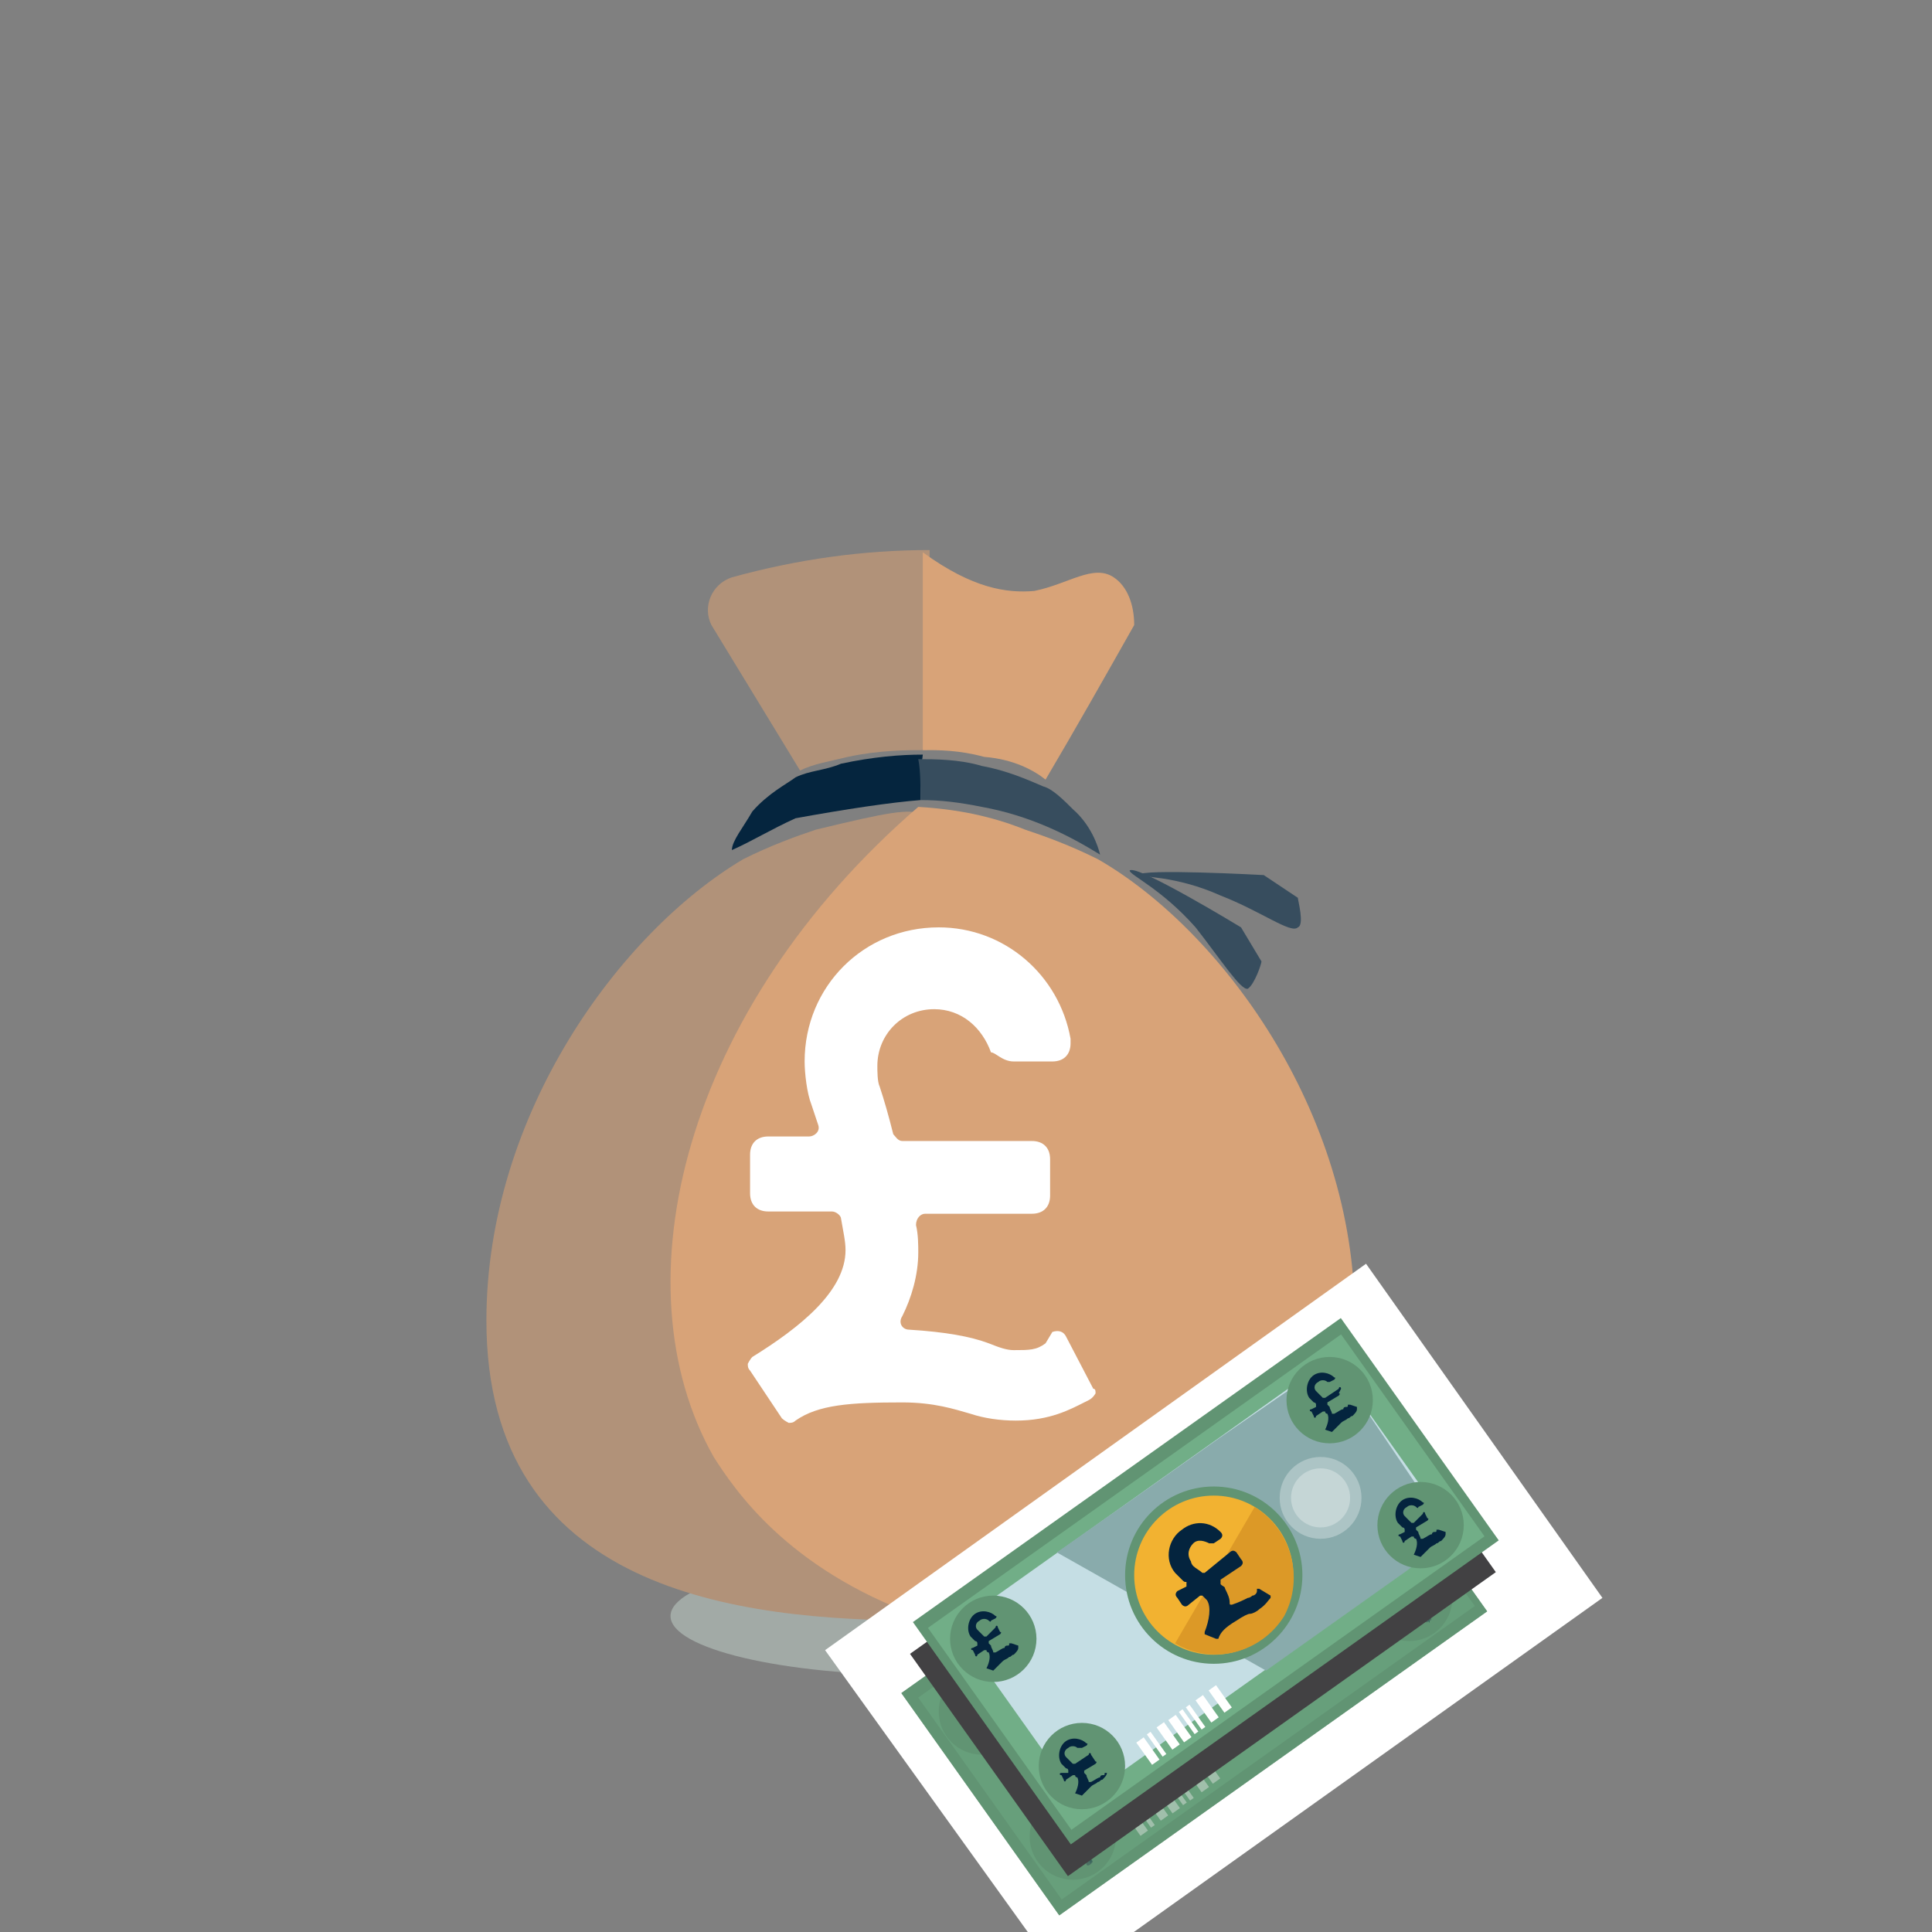 <?xml version="1.0" encoding="utf-8"?>
<!-- Generator: Adobe Illustrator 27.8.1, SVG Export Plug-In . SVG Version: 6.00 Build 0)  -->
<svg version="1.1" xmlns="http://www.w3.org/2000/svg" xmlns:xlink="http://www.w3.org/1999/xlink" x="0px" y="0px"
	 viewBox="0 0 85 85" style="enable-background:new 0 0 85 85;" xml:space="preserve">
<rect x="0" y="0" width="85" height="85" fill="#808080" stroke="none"/>
<style type="text/css">
	.st0{display:none;}
	.st1{display:inline;fill:#98D1A3;}
	.st2{display:inline;fill:#4C81AB;}
	.st3{display:inline;fill:#334B5E;}
	.st4{display:inline;fill:#669877;}
	.st5{display:inline;}
	.st6{fill:#FFFFFF;}
	.st7{fill:#F3F2F3;}
	.st8{fill:#E0DFE1;}
	.st9{fill:#464958;}
	.st10{fill:#89ABAC;}
	.st11{fill:#B29476;}
	.st12{fill:#A58868;}
	.st13{fill:#B1B7B6;}
	.st14{fill:#939598;}
	.st15{fill:#F2B231;}
	.st16{display:inline;fill:#FFFFFF;}
	.st17{display:inline;fill:#B8D7DE;}
	.st18{fill:#B8D7DE;}
	.st19{display:inline;fill:#7AC2A4;}
	.st20{display:inline;fill:#85ADB2;}
	.st21{display:inline;fill:#D2EDF4;}
	.st22{display:inline;fill:#C5DEE4;}
	.st23{display:inline;fill:#89ABAC;}
	.st24{display:inline;fill:#E08126;}
	.st25{display:inline;opacity:0.5;fill:#C5D4CD;enable-background:new    ;}
	.st26{display:inline;fill:#B19279;}
	.st27{display:inline;fill:#D8A378;}
	.st28{display:inline;fill:#05253E;}
	.st29{display:inline;fill:#374D5E;}
	.st30{fill:#F3F3F3;}
	.st31{fill:#619473;}
	.st32{fill:#71AE87;}
	.st33{fill:#C5DEE4;}
	.st34{fill:#DC9927;}
	.st35{fill:#2C3B4E;}
	.st36{fill:#04243E;}
	.st37{opacity:0.3;fill:#FFFFFF;}
	.st38{opacity:0.6;fill:#619473;}
	.st39{fill:#424143;}
	.st40{opacity:0.5;fill:#C5D4CD;enable-background:new    ;}
	.st41{fill:#B19279;}
	.st42{fill:#D8A378;}
	.st43{fill:#05253E;}
	.st44{fill:#374D5E;}
	.st45{display:inline;fill:#FFFFFF;stroke:#4C81AC;stroke-width:3;stroke-miterlimit:10;}
	.st46{fill:#334B5E;stroke:#344B5E;stroke-miterlimit:10;}
</style>
<g id="Layer_1" class="st0">
	<path class="st1" d="M51.8,46.8c-3.2,1.4-6.7,2.2-10.4,2.2c0,0,0,0-0.1,0v13.6v3.8h0v-3.9V49c0,0,0,0-0.1,0
		c-3.7,0-7.2-0.8-10.4-2.2c0,0,0,0,0,0c0,0,0,0,0,0c-0.4,0.3-0.8,0.6-1.2,0.9c-0.1,0.1-0.2,0.2-0.3,0.3c-0.3,0.2-0.6,0.5-0.8,0.7
		c-0.1,0.1-0.2,0.2-0.4,0.3c-0.3,0.3-0.5,0.5-0.8,0.8c-0.1,0.1-0.2,0.2-0.3,0.3c-0.3,0.4-0.6,0.7-0.9,1.1c0,0,0,0-0.1,0.1
		c0,0,0,0,0,0c-3.1,4-4.9,9.3-4.9,15.1v2.4C21.2,72,29,74.7,39,75h2.3h3.2c9.6-0.5,17-3.1,17-6.2v-2.4
		C61.5,58.1,57.6,50.8,51.8,46.8z"/>
	<path class="st2" d="M41.6,22.2C41.6,22.2,41.6,22.2,41.6,22.2c-6.2,0-11.2,4.8-11.2,10.8c0,5.9,5,10.7,11.1,10.8v0c0,0,0,0,0,0
		c0,0,0,0,0.1,0c4.6,0,8.5-2.7,10.2-6.6c0-0.1,0-0.1,0.1-0.2c0.1-0.3,0.2-0.5,0.3-0.8c0.3-1,0.5-2.1,0.5-3.2
		C52.7,27,47.8,22.2,41.6,22.2z"/>
	<path class="st3" d="M36.9,31.9c0-3.9,1.7-7.3,4.3-9.8c-6,0.2-10.8,4.9-10.8,10.8c0,5.9,5,10.7,11.1,10.8v0c0,0,0,0,0,0
		c0,0,0,0,0.1,0c0.7,0,1.4-0.1,2.1-0.2C39.7,41.2,36.9,36.9,36.9,31.9z"/>
	<path class="st4" d="M31.4,56.6c1-2.8,2.3-4.6,4.9-8.1c0,0,0,0,0,0c-1.9-0.4-3.7-1-5.4-1.7c0,0,0,0,0,0c0,0,0,0,0,0
		c-0.4,0.3-0.8,0.6-1.2,0.9c-0.1,0.1-0.2,0.2-0.3,0.3c-0.3,0.2-0.6,0.5-0.8,0.7c-0.1,0.1-0.2,0.2-0.4,0.3c-0.3,0.3-0.5,0.5-0.8,0.8
		c-0.1,0.1-0.2,0.2-0.3,0.3c-0.3,0.4-0.6,0.7-0.9,1.1c0,0,0,0-0.1,0.1c0,0,0,0,0,0c-3.1,4-4.9,9.3-4.9,15.1v2.4
		c0,2.2,3.8,4.2,9.5,5.3C30.3,72.3,28.6,64,31.4,56.6z"/>
	<path class="st2" d="M51.8,46.8c-3.2,1.4-6.7,2.2-10.4,2.2c0,0,0,0-0.1,0v13.6v3.8h0v-3.9V49c0,0,0,0-0.1,0
		c-3.7,0-7.2-0.8-10.4-2.2c0,0,0,0,0,0c0,0,0,0,0,0c-0.4,0.3-0.8,0.6-1.2,0.9c-0.1,0.1-0.2,0.2-0.3,0.3c-0.3,0.2-0.6,0.5-0.8,0.7
		c-0.1,0.1-0.2,0.2-0.4,0.3c-0.3,0.3-0.5,0.5-0.8,0.8c-0.1,0.1-0.2,0.2-0.3,0.3c-0.3,0.4-0.6,0.7-0.9,1.1c0,0,0,0-0.1,0.1
		c0,0,0,0,0,0c-3.1,4-4.9,9.3-4.9,15.1v2.4C21.2,72,29,74.7,39,75h2.3h3.2c9.6-0.5,17-3.1,17-6.2v-2.4
		C61.5,58.1,57.6,50.8,51.8,46.8z"/>
	<path class="st3" d="M31.4,56.6c1-2.8,2.3-4.6,4.9-8.1c0,0,0,0,0,0c-1.9-0.4-3.7-1-5.4-1.7c0,0,0,0,0,0c0,0,0,0,0,0
		c-0.4,0.3-0.8,0.6-1.2,0.9c-0.1,0.1-0.2,0.2-0.3,0.3c-0.3,0.2-0.6,0.5-0.8,0.7c-0.1,0.1-0.2,0.2-0.4,0.3c-0.3,0.3-0.5,0.5-0.8,0.8
		c-0.1,0.1-0.2,0.2-0.3,0.3c-0.3,0.4-0.6,0.7-0.9,1.1c0,0,0,0-0.1,0.1c0,0,0,0,0,0c-3.1,4-4.9,9.3-4.9,15.1v2.4
		c0,2.2,3.8,4.2,9.5,5.3C30.3,72.3,28.6,64,31.4,56.6z"/>
	<g class="st5">
		<rect x="44.5" y="56.4" class="st6" width="22.7" height="28.5"/>
		<rect x="46.3" y="57.8" class="st7" width="19" height="25.4"/>
		<rect x="55.8" y="57.6" class="st8" width="9.5" height="25.6"/>
		<g>
			<path class="st9" d="M53.6,66.6H61c0.5,0,0.9-0.4,0.9-0.9c0-0.5-0.4-0.9-0.9-0.9h-7.3c-0.5,0-0.9,0.4-0.9,0.9
				C52.7,66.2,53.1,66.6,53.6,66.6L53.6,66.6z M53.6,66.6"/>
			<path class="st9" d="M53.6,70.3H61c0.5,0,0.9-0.4,0.9-0.9c0-0.5-0.4-0.9-0.9-0.9h-7.3c-0.5,0-0.9,0.4-0.9,0.9
				C52.7,69.9,53.1,70.3,53.6,70.3L53.6,70.3z M53.6,70.3"/>
			<path class="st9" d="M53.6,74.1H61c0.5,0,0.9-0.4,0.9-0.9c0-0.5-0.4-0.9-0.9-0.9h-7.3c-0.5,0-0.9,0.4-0.9,0.9
				C52.7,73.7,53.1,74.1,53.6,74.1L53.6,74.1z M53.6,74.1"/>
			<path class="st9" d="M53.6,77.8H61c0.5,0,0.9-0.4,0.9-0.9c0-0.5-0.4-0.9-0.9-0.9h-7.3c-0.5,0-0.9,0.4-0.9,0.9
				C52.7,77.4,53.1,77.8,53.6,77.8L53.6,77.8z M53.6,77.8"/>
		</g>
		<g>
			<path class="st10" d="M51.6,65.7c0,0.5-0.4,0.9-0.9,0.9c-0.5,0-0.9-0.4-0.9-0.9c0-0.5,0.4-0.9,0.9-0.9
				C51.2,64.7,51.6,65.1,51.6,65.7L51.6,65.7z M51.6,65.7"/>
			<path class="st10" d="M51.6,69.4c0,0.5-0.4,0.9-0.9,0.9c-0.5,0-0.9-0.4-0.9-0.9c0-0.5,0.4-0.9,0.9-0.9
				C51.2,68.5,51.6,68.9,51.6,69.4L51.6,69.4z M51.6,69.4"/>
			<path class="st10" d="M51.6,73.2c0,0.5-0.4,0.9-0.9,0.9c-0.5,0-0.9-0.4-0.9-0.9c0-0.5,0.4-0.9,0.9-0.9
				C51.2,72.2,51.6,72.6,51.6,73.2L51.6,73.2z M51.6,73.2"/>
			<path class="st10" d="M51.6,76.9c0,0.5-0.4,0.9-0.9,0.9c-0.5,0-0.9-0.4-0.9-0.9c0-0.5,0.4-0.9,0.9-0.9
				C51.2,76,51.6,76.4,51.6,76.9L51.6,76.9z M51.6,76.9"/>
		</g>
		<g>
			<rect x="50.7" y="54.9" class="st11" width="10.3" height="5.2"/>
			<rect x="55.8" y="54.9" class="st12" width="5.2" height="5.2"/>
			<circle class="st11" cx="55.8" cy="60.1" r="1.3"/>
			<path class="st12" d="M55.8,58.7v2.7c0.7,0,1.3-0.6,1.3-1.3C57.2,59.3,56.6,58.7,55.8,58.7z"/>
		</g>
		<rect x="51.5" y="54.9" class="st13" width="8.3" height="1.9"/>
		<rect x="51.5" y="54.9" class="st14" width="4.1" height="1.9"/>
		<rect x="53.6" y="54.7" class="st15" width="4" height="1.4"/>
		<polygon class="st8" points="50.7,57.8 46.3,57.8 46.3,62.1 		"/>
	</g>
	<path class="st16" d="M31.2,45.9c1.4,0.5,2.9,0.9,4.3,1.4c1.9,2.2,3.7,4.3,5.6,6.5l-4.3,2.9C35,53,33.1,49.4,31.2,45.9z"/>
	<rect x="40.6" y="53.7" class="st16" width="1.7" height="21.6"/>
	<path class="st16" d="M51.5,45.9c-1.4,0.5-2.9,0.9-4.3,1.4c-1.9,2.2-3.7,4.3-5.6,6.5l4.3,2.9C47.7,53,49.6,49.4,51.5,45.9z"/>
	<path class="st16" d="M35.4,61.1h-6.3c-0.3,0-0.5-0.2-0.5-0.5v-0.3c0-0.3,0.2-0.5,0.5-0.5h6.3c0.3,0,0.5,0.2,0.5,0.5v0.3
		C35.9,60.9,35.7,61.1,35.4,61.1z"/>
</g>
<g id="Layer_2" class="st0">
	<path class="st17" d="M50.2,50.2c-3.2,1.4-6.7,2.2-10.4,2.2c0,0,0,0-0.1,0V66v3.8h0V66V52.4c0,0,0,0-0.1,0c-3.7,0-7.2-0.8-10.4-2.2
		c0,0,0,0,0,0c0,0,0,0,0,0c-0.4,0.3-0.8,0.6-1.2,0.9c-0.1,0.1-0.2,0.2-0.3,0.3c-0.3,0.2-0.6,0.5-0.8,0.7c-0.1,0.1-0.2,0.2-0.4,0.3
		c-0.3,0.3-0.5,0.5-0.8,0.8c-0.1,0.1-0.2,0.2-0.3,0.3c-0.3,0.4-0.6,0.7-0.9,1.1c0,0,0,0-0.1,0.1c0,0,0,0,0,0
		c-3.1,4-4.9,9.3-4.9,15.1v2.4c0,3.2,7.8,5.9,17.9,6.2h2.3h3.2c9.6-0.5,17-3.1,17-6.2v-2.4C59.9,61.5,56,54.3,50.2,50.2z"/>
	<rect x="36.4" y="23" class="st17" width="7.3" height="6"/>
	<g class="st5">
		<g>
			<path class="st18" d="M42.4,30.6c-0.1-0.9-0.4-3.1,0.6-5.5c1.1-2.7,3.1-4.1,3.8-4.6c-1.5,0.3-4.5,1-7.1,3.5
				c-0.9,0.9-1.7,1.8-2.2,2.6C39.2,27.9,40.8,29.2,42.4,30.6z"/>
			<g>
				<path class="st18" d="M47.6,37.5c-0.6-3.4-1.2-6.8-1.8-10.2c1.4,0.6,5.4,2.5,7.7,7.2c0.9,1.9,1.3,3.7,1.4,5.1
					c-1.2-0.7-2.8-1.5-4.9-1.8C49.1,37.6,48.3,37.6,47.6,37.5z"/>
				<path class="st18" d="M49.9,35c-4-4.1-5.7-6.7-5-7.8c0.4-0.6,1.4-0.7,3.1-0.4c0.9,0.2,2.2,0.7,3.4,1.6c3.2,2.2,4.2,5.6,4.5,6.8
					C53.9,35.1,51.9,35.1,49.9,35z"/>
				<path class="st18" d="M43.4,31.9c0.6-0.8,2-2.6,4.6-3.7c1.9-0.8,3.6-0.8,4.6-0.7c-0.8-0.8-2.6-2.3-5.3-2.8
					c-1.3-0.3-2.5-0.2-3.3-0.1C43.8,27,43.6,29.4,43.4,31.9z"/>
				<path class="st18" d="M41.9,31.1c0.6-1.2,1.9-3.1,4.1-4.8c1.7-1.3,3.3-1.9,4.4-2.2c-1.2-0.5-4.4-1.6-6.2-1.2
					c-0.1,0-0.5,0.1-1,0.2c-1,0.2-1.8,0.5-2.4,0.7C41.2,26.2,41.5,28.6,41.9,31.1z"/>
				<path class="st18" d="M43.4,39c2.9,1.8,5.8,3.7,8.7,5.5c0.2-0.6,1.4-4.5-0.8-8c-0.9-1.5-2.2-2.4-3-2.8
					C46.7,35.5,45,37.2,43.4,39z"/>
			</g>
		</g>
	</g>
	<g class="st5">
		<g>
			<path class="st18" d="M36.5,30.3c0.1-0.9,0.4-3.1-0.6-5.5c-1.1-2.7-3.1-4.1-3.8-4.6c1.5,0.3,4.5,1,7.1,3.5
				c0.9,0.9,1.7,1.8,2.2,2.6C39.7,27.6,38.1,28.9,36.5,30.3z"/>
			<g>
				<path class="st18" d="M31.3,37.3c0.6-3.4,1.2-6.8,1.8-10.2c-1.4,0.6-5.4,2.5-7.7,7.2c-0.9,1.9-1.3,3.7-1.4,5.1
					c1.2-0.7,2.8-1.5,4.9-1.8C29.8,37.4,30.6,37.3,31.3,37.3z"/>
				<path class="st18" d="M29,34.8c4-4.1,5.7-6.7,5-7.8c-0.4-0.6-1.4-0.7-3.1-0.4c-0.9,0.2-2.2,0.7-3.4,1.6
					c-3.2,2.2-4.2,5.6-4.5,6.8C25,34.8,27,34.8,29,34.8z"/>
				<path class="st18" d="M35.4,31.6c-0.6-0.8-2-2.6-4.6-3.7c-1.9-0.8-3.6-0.8-4.6-0.7c0.8-0.8,2.6-2.3,5.3-2.8
					c1.3-0.3,2.5-0.2,3.3-0.1C35.1,26.7,35.2,29.2,35.4,31.6z"/>
				<path class="st18" d="M37,30.8c-0.6-1.2-1.9-3.1-4.1-4.8c-1.7-1.3-3.3-1.9-4.4-2.2c1.2-0.5,4.4-1.6,6.2-1.2c0.1,0,0.5,0.1,1,0.2
					c1,0.2,1.8,0.5,2.4,0.7C37.7,25.9,37.4,28.4,37,30.8z"/>
				<path class="st18" d="M35.5,38.7c-2.9,1.8-5.8,3.7-8.7,5.5c-0.2-0.6-1.4-4.5,0.8-8c0.9-1.5,2.2-2.4,3-2.8
					C32.2,35.2,33.9,37,35.5,38.7z"/>
			</g>
		</g>
	</g>
	<polygon class="st16" points="48.5,51 51,57 46,58 48.5,60.9 42.5,69.4 47,51.3 	"/>
	<path class="st19" d="M39.7,26.2C39.7,26.2,39.7,26.2,39.7,26.2c-6,0-10.9,4.7-10.9,10.5c0,5.8,4.8,10.4,10.8,10.5v0c0,0,0,0,0,0
		c0,0,0,0,0.1,0c4.5,0,8.3-2.6,9.9-6.4c0-0.1,0-0.1,0.1-0.2c0.1-0.3,0.2-0.5,0.3-0.8c0.3-1,0.5-2,0.5-3.1
		C50.5,30.9,45.7,26.3,39.7,26.2z"/>
	<path class="st4" d="M35.1,35.7c0-3.8,1.6-7.1,4.2-9.5c-5.8,0.2-10.5,4.8-10.5,10.5c0,5.8,4.8,10.4,10.8,10.5v0c0,0,0,0,0,0
		c0,0,0,0,0.1,0c0.7,0,1.4-0.1,2-0.2C37.8,44.8,35.1,40.6,35.1,35.7z"/>
	<path class="st20" d="M29.8,60c1-2.8,2.3-4.6,4.9-8.1c0,0,0,0,0,0c-1.9-0.4-3.7-1-5.4-1.7c0,0,0,0,0,0c0,0,0,0,0,0
		c-0.4,0.3-0.8,0.6-1.2,0.9c-0.1,0.1-0.2,0.2-0.3,0.3c-0.3,0.2-0.6,0.5-0.8,0.7c-0.1,0.1-0.2,0.2-0.4,0.3c-0.3,0.3-0.5,0.5-0.8,0.8
		c-0.1,0.1-0.2,0.2-0.3,0.3c-0.3,0.4-0.6,0.7-0.9,1.1c0,0,0,0-0.1,0.1c0,0,0,0,0,0c-3.1,4-4.9,9.3-4.9,15.1v2.4
		c0,2.2,3.8,4.2,9.5,5.3C28.7,75.8,27.1,67.5,29.8,60z"/>
	<path class="st19" d="M40.4,78.5c-2.2-8.9-4.5-17.8-6.7-26.7c1.9,0.4,4.3,0.7,7.2,0.6c2.6-0.1,4.7-0.5,6.4-0.9
		C45,60.5,42.7,69.5,40.4,78.5z"/>
	<rect x="23.8" y="65.5" class="st20" width="9.4" height="3.2"/>
	<rect x="23.8" y="62.3" class="st21" width="9.4" height="3.2"/>
	<polygon class="st16" points="32.2,51.5 29.7,57.5 34.7,58.5 32.2,61.4 38.2,69.9 33.7,51.8 	"/>
	<path class="st17" d="M34.5,41.7c0.8,0,1.6,0.4,1.7,1h0.1c0.2-0.6,0.9-1,1.7-1c0.8,0,1.6,0.4,1.7,1h0.1c0.2-0.6,0.9-1,1.7-1
		c0.8,0,1.6,0.4,1.7,1h0.1c0.2-0.6,0.9-1,1.7-1s1.6,0.4,1.7,1h0.1c0-3.1-3.2-5.6-7.1-5.6c-3.9,0-7.1,2.5-7.1,5.6h0.1
		C32.9,42.2,33.6,41.7,34.5,41.7z"/>
	<rect x="53.8" y="59.8" class="st16" width="8.3" height="6.8"/>
	<circle class="st16" cx="58" cy="75.2" r="10.8"/>
	<path class="st22" d="M61,66.4v-5.9h-5.7v5.7c-3.9,1.1-6.7,4.7-6.7,9c0,5.2,4.2,9.4,9.4,9.4c5.2,0,9.4-4.2,9.4-9.4
		C67.4,71.2,64.7,67.7,61,66.4z"/>
	<path class="st23" d="M61.8,59.4h-7.2c-0.2,0-0.4-0.2-0.4-0.4l0,0c0-0.2,0.2-0.4,0.4-0.4h7.2c0.2,0,0.4,0.2,0.4,0.4l0,0
		C62.2,59.2,62,59.4,61.8,59.4z"/>
	<circle class="st24" cx="58.8" cy="57.1" r="1.1"/>
	<circle class="st24" cx="59.9" cy="54.3" r="0.6"/>
	<path class="st23" d="M50.6,81.1l14.7,0c0,0-2.5,3.6-7.4,3.6C58,84.7,53.6,84.9,50.6,81.1z"/>
	<circle class="st24" cx="56.3" cy="54.9" r="1.1"/>
	<path class="st24" d="M48.6,75.6c0.2,5,4.3,9,9.4,9c5.1,0,9.2-4,9.4-9H48.6z"/>
</g>
<g id="Layer_3" class="st0">
	<ellipse class="st25" cx="40.5" cy="71.1" rx="11" ry="2.6"/>
	<path class="st26" d="M40.9,24.2c-2.9,0-5.8,0.4-8.7,1.2c-0.9,0.3-1.3,1.3-0.9,2.1l3.9,6.4c0.6-0.3,1.3-0.4,2.1-0.6
		c1.4-0.3,2.6-0.3,3.5-0.3C40.9,30.1,40.9,27.2,40.9,24.2z"/>
	<path class="st27" d="M46,34.3c1.3-2.2,2.6-4.5,3.9-6.8c0-0.9-0.3-1.7-0.9-2.1c-0.9-0.6-2,0.3-3.5,0.6c-1.2,0.1-2.7-0.1-4.9-1.7
		c0,2.9,0,5.8,0,8.7c0.7,0,1.6,0,2.7,0.3C44.6,33.4,45.5,33.9,46,34.3z"/>
	<path class="st28" d="M40.5,35.2c0-0.7,0-1.3,0.1-2c-1,0-2.2,0.1-3.6,0.4c-0.7,0.3-1.4,0.3-2,0.6c-0.4,0.3-1.2,0.7-1.9,1.5
		c-0.4,0.7-0.9,1.3-0.9,1.7c0.9-0.4,1.7-0.9,2.8-1.4C37.2,35.6,39.2,35.3,40.5,35.2z"/>
	<path class="st29" d="M40.5,35.2c0.9,0,1.7,0.1,2.7,0.3c2.2,0.4,3.9,1.3,5.2,2.1c-0.1-0.4-0.4-1.3-1.2-2c-0.4-0.4-0.9-0.9-1.3-1
		c-0.7-0.3-1.6-0.7-2.7-0.9c-1-0.3-2.1-0.3-2.8-0.3C40.5,33.9,40.5,34.6,40.5,35.2z"/>
	<path class="st26" d="M35.9,36.5c-0.9,0.3-2,0.7-3.2,1.3C27.3,41,21.4,49,21.4,58.1c0,11.9,11,13.2,19.2,13.2c0-6.3,0-12.6,0-18.9
		c0-5.5,0-11.1,0-16.6C39.9,35.6,39.2,35.7,35.9,36.5z"/>
	<path class="st27" d="M45.1,36.5c0.9,0.3,2,0.7,3.2,1.3c5.4,3.1,11.3,11.1,11.3,20.1c0,11.9-11,13.2-19.2,13.2
		c-5.8-2.1-8.1-5.6-9-7c-4.3-7.6-1.3-19.7,9-28.6C42.1,35.6,43.6,35.9,45.1,36.5z"/>
	<path class="st29" d="M49.7,38.3c0.3-0.3,4.9,2.5,4.9,2.5l0,0l0.9,1.5l0,0c0,0.1-0.3,1-0.6,1.2c-0.3,0.1-1.2-1.3-2.3-2.7
		C51.1,39.1,49.7,38.5,49.7,38.3z"/>
	<path class="st29" d="M50.1,38.5c0-0.3,5.5,0,5.5,0l0,0l1.5,1l0,0c0,0.1,0.3,1.2,0,1.3c-0.3,0.3-1.6-0.7-3.4-1.4
		C51.7,38.5,50.1,38.6,50.1,38.5z"/>
	<g class="st5">
		<path class="st6" d="M42.4,51.2c-2.8-0.9-4.1-1.6-4.1-2.6c0-0.9,0.9-1.6,3-1.6c2.5,0,3.9,0.7,4.9,1l0.9-3.3
			c-1.1-0.5-2.5-0.9-5.2-0.9v-2.6c0,0,0,0,0-0.1c0-0.7-0.6-1.2-1.4-1.2c-0.8,0-1.4,0.5-1.4,1.2v2.8c-4.1,0.6-6,2.7-6,5.3
			c0,2.8,2.3,4.4,6,5.4c2.6,0.7,3.7,1.5,3.7,2.6c0,1.2-1.4,1.9-3.3,1.9c-2.1,0-4.1-0.6-5.6-1.3l-0.9,3.4c1.4,0.7,3.4,1.2,6.2,1.3
			v3.2l0,0l0,0c0,0.6,0.6,1.1,1.3,1.1s1.3-0.5,1.3-1.1l0,0l0,0v-3.5c4.1-0.6,6.2-2.9,6.2-5.6C48,54,46.5,52.5,42.4,51.2z"/>
		<g>
			<path class="st30" d="M41.8,65.8L41.8,65.8L41.8,65.8v-3.5c4.1-0.6,6.2-2.9,6.2-5.6c0-2.7-1.5-4.3-5.6-5.6
				c-0.7-0.3-1.3-0.4-1.9-0.7v4.6c1.6,0.6,2.4,1.2,2.4,2.2c0,1-0.9,1.6-2.4,1.8v7.8C41.2,66.9,41.8,66.4,41.8,65.8z"/>
			<path class="st30" d="M41.3,46.9c2.5,0,3.9,0.7,4.9,1l0.9-3.3c-1.1-0.5-2.5-0.9-5.2-0.9V41c0,0,0,0,0-0.1c0-0.7-0.6-1.2-1.4-1.2
				h-0.1v7C40.8,46.9,41.1,46.9,41.3,46.9z"/>
		</g>
	</g>
	<g class="st5">
		<path class="st6" d="M39.5,94.1"/>
		<polyline class="st6" points="46.8,87.2 36.3,72.6 60.1,55.6 70.5,70.3 46.8,87.2 		"/>
		<g>
			<g>
				
					<rect x="41.6" y="67.2" transform="matrix(0.814 -0.581 0.581 0.814 -32.613 44.407)" class="st31" width="22.9" height="11.9"/>
				
					<rect x="42" y="67.7" transform="matrix(0.814 -0.581 0.581 0.814 -32.623 44.405)" class="st32" width="22" height="10.7"/>
				
					<rect x="42.9" y="68.4" transform="matrix(0.814 -0.581 0.581 0.814 -32.623 44.405)" class="st33" width="20.1" height="9.4"/>
				<path class="st10" d="M56.4,64.9l-2.8,2l-3.3,2.4l-3.6,2.6l9.1,5.1l6.1-4.4c1.1-0.8,1.4-2.4,0.6-3.5l-2.6-3.6
					C59.1,64.4,57.5,64.1,56.4,64.9z"/>
				<g>
					<circle class="st31" cx="53.3" cy="72.8" r="3.9"/>
					<g>
						<circle class="st15" cx="53.3" cy="72.8" r="3.4"/>
						<path class="st34" d="M55,69.8l-3.5,5.9c1.6,1,3.7,0.4,4.7-1.2C57.2,72.9,56.7,70.8,55,69.8z"/>
					</g>
				</g>
				<circle class="st31" cx="43.7" cy="75.6" r="1.9"/>
				<circle class="st31" cx="47.6" cy="81.1" r="1.9"/>
				<circle class="st31" cx="62.3" cy="70.7" r="1.9"/>
				<circle class="st31" cx="58.4" cy="65.2" r="1.9"/>
				<g>
					<path class="st35" d="M53.3,72.3c-0.5,0.2-0.8,0.2-0.9,0c-0.1-0.1-0.1-0.3,0.3-0.6c0.4-0.3,0.7-0.3,0.9-0.4l-0.2-0.6
						c-0.2,0-0.5,0.1-0.9,0.4l-0.3-0.4c0,0,0,0,0,0c-0.1-0.1-0.2-0.1-0.3,0c-0.1,0.1-0.1,0.2-0.1,0.3l0.3,0.4
						c-0.6,0.5-0.6,1-0.3,1.4c0.3,0.4,0.8,0.4,1.5,0.2c0.5-0.2,0.7-0.2,0.8,0c0.1,0.2,0,0.4-0.3,0.6c-0.3,0.2-0.7,0.3-1,0.4l0.2,0.6
						c0.3,0,0.6-0.2,1.1-0.5l0.3,0.5l0,0l0,0c0.1,0.1,0.2,0.1,0.3,0s0.1-0.2,0.1-0.3l0,0l0,0l-0.4-0.5c0.6-0.5,0.6-1.1,0.3-1.5
						C54.5,72.2,54.1,72.1,53.3,72.3z"/>
					<g>
						<path class="st36" d="M54.8,74.6L54.8,74.6L54.8,74.6l-0.4-0.5c0.6-0.5,0.6-1.1,0.3-1.5c-0.3-0.4-0.7-0.5-1.4-0.2
							c-0.1,0-0.2,0.1-0.3,0.1l0.5,0.7c0.3-0.1,0.5-0.1,0.6,0.1c0.1,0.1,0,0.3-0.2,0.5l0.8,1.2C54.8,74.8,54.9,74.7,54.8,74.6z"/>
						<path class="st36" d="M52.7,71.8c0.4-0.3,0.7-0.3,0.9-0.4l-0.2-0.6c-0.2,0-0.5,0.1-0.9,0.4l-0.3-0.4c0,0,0,0,0,0
							c-0.1-0.1-0.2-0.1-0.3,0c0,0,0,0,0,0l0.7,1C52.6,71.9,52.7,71.8,52.7,71.8z"/>
					</g>
				</g>
				<g>
					<path class="st35" d="M43.7,75.3c-0.3,0.1-0.5,0.1-0.5,0c-0.1-0.1,0-0.2,0.2-0.3c0.2-0.2,0.4-0.2,0.5-0.2l-0.1-0.3
						c-0.1,0-0.3,0.1-0.5,0.2l-0.2-0.2c0,0,0,0,0,0c0-0.1-0.1-0.1-0.2,0c-0.1,0-0.1,0.1,0,0.2l0.2,0.2c-0.3,0.3-0.4,0.6-0.2,0.8
						c0.2,0.2,0.5,0.2,0.9,0.1c0.3-0.1,0.4-0.1,0.5,0c0.1,0.1,0,0.2-0.2,0.4c-0.2,0.1-0.4,0.2-0.6,0.2l0.1,0.4
						c0.2,0,0.4-0.1,0.6-0.3l0.2,0.3l0,0l0,0c0,0.1,0.1,0.1,0.2,0s0.1-0.1,0-0.2l0,0l0,0l-0.2-0.3c0.3-0.3,0.3-0.6,0.2-0.9
						C44.4,75.2,44.2,75.2,43.7,75.3z"/>
					<g>
						<path class="st36" d="M44.6,76.6L44.6,76.6L44.6,76.6l-0.2-0.3c0.3-0.3,0.3-0.6,0.2-0.9c-0.2-0.2-0.4-0.3-0.8-0.1
							c-0.1,0-0.1,0-0.2,0.1l0.3,0.4c0.2-0.1,0.3,0,0.3,0c0.1,0.1,0,0.2-0.1,0.3l0.5,0.7C44.6,76.8,44.6,76.7,44.6,76.6z"/>
						<path class="st36" d="M43.4,75c0.2-0.2,0.4-0.2,0.5-0.2l-0.1-0.3c-0.1,0-0.3,0.1-0.5,0.2l-0.2-0.2c0,0,0,0,0,0
							c0-0.1-0.1-0.1-0.2,0c0,0,0,0,0,0L43.4,75C43.3,75.1,43.4,75.1,43.4,75z"/>
					</g>
				</g>
				<g>
					<path class="st35" d="M47.6,80.8c-0.3,0.1-0.5,0.1-0.5,0c-0.1-0.1,0-0.2,0.2-0.3c0.2-0.2,0.4-0.2,0.5-0.2l-0.1-0.3
						c-0.1,0-0.3,0.1-0.5,0.2L47,80c0,0,0,0,0,0c0-0.1-0.1-0.1-0.2,0c-0.1,0-0.1,0.1,0,0.2l0.2,0.2c-0.3,0.3-0.4,0.6-0.2,0.8
						c0.2,0.2,0.5,0.2,0.9,0.1c0.3-0.1,0.4-0.1,0.5,0c0.1,0.1,0,0.2-0.2,0.4c-0.2,0.1-0.4,0.2-0.6,0.2l0.1,0.4
						c0.2,0,0.4-0.1,0.6-0.3l0.2,0.3l0,0l0,0c0,0.1,0.1,0.1,0.2,0c0.1,0,0.1-0.1,0-0.2l0,0l0,0l-0.2-0.3c0.3-0.3,0.3-0.6,0.2-0.9
						C48.3,80.7,48.1,80.7,47.6,80.8z"/>
					<g>
						<path class="st36" d="M48.5,82.1L48.5,82.1L48.5,82.1l-0.2-0.3c0.3-0.3,0.3-0.6,0.2-0.9c-0.2-0.2-0.4-0.3-0.8-0.1
							c-0.1,0-0.1,0-0.2,0.1l0.3,0.4c0.2-0.1,0.3,0,0.3,0c0.1,0.1,0,0.2-0.1,0.3l0.5,0.7C48.5,82.2,48.5,82.2,48.5,82.1z"/>
						<path class="st36" d="M47.3,80.5c0.2-0.2,0.4-0.2,0.5-0.2l-0.1-0.3c-0.1,0-0.3,0.1-0.5,0.2L47,80c0,0,0,0,0,0
							c0-0.1-0.1-0.1-0.2,0c0,0,0,0,0,0L47.3,80.5C47.2,80.5,47.3,80.5,47.3,80.5z"/>
					</g>
				</g>
				<g>
					<path class="st35" d="M58.4,64.9c-0.3,0.1-0.5,0.1-0.5,0c-0.1-0.1,0-0.2,0.2-0.3c0.2-0.2,0.4-0.2,0.5-0.2L58.4,64
						c-0.1,0-0.3,0.1-0.5,0.2L57.8,64c0,0,0,0,0,0c0-0.1-0.1-0.1-0.2,0c-0.1,0-0.1,0.1,0,0.2l0.2,0.2c-0.3,0.3-0.4,0.6-0.2,0.8
						c0.2,0.2,0.5,0.2,0.9,0.1c0.3-0.1,0.4-0.1,0.5,0c0.1,0.1,0,0.2-0.2,0.4c-0.2,0.1-0.4,0.2-0.6,0.2l0.1,0.4
						c0.2,0,0.4-0.1,0.6-0.3l0.2,0.3l0,0l0,0c0,0.1,0.1,0.1,0.2,0c0.1,0,0.1-0.1,0-0.2l0,0l0,0L59,65.9c0.3-0.3,0.3-0.6,0.2-0.9
						C59.1,64.8,58.8,64.7,58.4,64.9z"/>
					<g>
						<path class="st36" d="M59.3,66.2L59.3,66.2L59.3,66.2L59,65.9c0.3-0.3,0.3-0.6,0.2-0.9c-0.2-0.2-0.4-0.3-0.8-0.1
							c-0.1,0-0.1,0-0.2,0.1l0.3,0.4c0.2-0.1,0.3,0,0.3,0c0.1,0.1,0,0.2-0.1,0.3l0.5,0.7C59.3,66.3,59.3,66.2,59.3,66.2z"/>
						<path class="st36" d="M58,64.6c0.2-0.2,0.4-0.2,0.5-0.2L58.4,64c-0.1,0-0.3,0.1-0.5,0.2L57.8,64c0,0,0,0,0,0
							c0-0.1-0.1-0.1-0.2,0c0,0,0,0,0,0L58,64.6C58,64.6,58,64.6,58,64.6z"/>
					</g>
				</g>
				<g>
					<path class="st35" d="M62.3,70.3c-0.3,0.1-0.5,0.1-0.5,0c-0.1-0.1,0-0.2,0.2-0.3c0.2-0.2,0.4-0.2,0.5-0.2l-0.1-0.3
						c-0.1,0-0.3,0.1-0.5,0.2l-0.2-0.2c0,0,0,0,0,0c0-0.1-0.1-0.1-0.2,0c-0.1,0-0.1,0.1,0,0.2l0.2,0.2c-0.3,0.3-0.4,0.6-0.2,0.8
						c0.2,0.2,0.5,0.2,0.9,0.1c0.3-0.1,0.4-0.1,0.5,0c0.1,0.1,0,0.2-0.2,0.4c-0.2,0.1-0.4,0.2-0.6,0.2l0.1,0.4
						c0.2,0,0.4-0.1,0.6-0.3l0.2,0.3l0,0l0,0c0,0.1,0.1,0.1,0.2,0c0.1,0,0.1-0.1,0-0.2l0,0l0,0l-0.2-0.3c0.3-0.3,0.3-0.6,0.2-0.9
						C63,70.2,62.7,70.2,62.3,70.3z"/>
					<g>
						<path class="st36" d="M63.2,71.6L63.2,71.6L63.2,71.6l-0.2-0.3c0.3-0.3,0.3-0.6,0.2-0.9c-0.2-0.2-0.4-0.3-0.8-0.1
							c-0.1,0-0.1,0-0.2,0.1l0.3,0.4c0.2-0.1,0.3,0,0.3,0c0.1,0.1,0,0.2-0.1,0.3l0.5,0.7C63.2,71.8,63.2,71.7,63.2,71.6z"/>
						<path class="st36" d="M61.9,70c0.2-0.2,0.4-0.2,0.5-0.2l-0.1-0.3c-0.1,0-0.3,0.1-0.5,0.2l-0.2-0.2c0,0,0,0,0,0
							c0-0.1-0.1-0.1-0.2,0c0,0,0,0,0,0L61.9,70C61.9,70.1,61.9,70,61.9,70z"/>
					</g>
				</g>
				
					<rect x="50.2" y="79.9" transform="matrix(0.814 -0.581 0.581 0.814 -37.389 44.313)" class="st6" width="0.4" height="1.2"/>
				
					<rect x="50.7" y="79.6" transform="matrix(0.814 -0.581 0.581 0.814 -37.16 44.484)" class="st6" width="0.2" height="1.2"/>
				
					<rect x="51.2" y="79.2" transform="matrix(0.814 -0.581 0.581 0.814 -36.828 44.731)" class="st6" width="0.4" height="1.2"/>
				
					<rect x="51.6" y="78.9" transform="matrix(0.814 -0.581 0.581 0.814 -36.547 44.94)" class="st6" width="0.4" height="1.2"/>
				
					<rect x="52.1" y="78.6" transform="matrix(0.814 -0.581 0.581 0.814 -36.318 45.111)" class="st6" width="0.2" height="1.2"/>
				
					<rect x="52.4" y="78.4" transform="matrix(0.814 -0.581 0.581 0.814 -36.14 45.244)" class="st6" width="0.2" height="1.2"/>
				
					<rect x="52.9" y="78" transform="matrix(0.814 -0.581 0.581 0.814 -35.808 45.491)" class="st6" width="0.4" height="1.2"/>
				
					<rect x="53.4" y="77.7" transform="matrix(0.814 -0.581 0.581 0.814 -35.492 45.727)" class="st6" width="0.4" height="1.2"/>
				
					<rect x="47.2" y="77" transform="matrix(0.814 -0.581 0.581 0.814 -36.077 41.869)" class="st31" width="0.2" height="0.4"/>
				
					<rect x="47.4" y="76.9" transform="matrix(0.814 -0.581 0.581 0.814 -35.955 41.96)" class="st31" width="0.1" height="0.4"/>
				
					<rect x="47.7" y="76.7" transform="matrix(0.814 -0.581 0.581 0.814 -35.777 42.093)" class="st31" width="0.2" height="0.4"/>
				
					<rect x="47.9" y="76.5" transform="matrix(0.814 -0.581 0.581 0.814 -35.627 42.204)" class="st31" width="0.2" height="0.4"/>
				
					<rect x="48.2" y="76.3" transform="matrix(0.814 -0.581 0.581 0.814 -35.505 42.295)" class="st31" width="0.1" height="0.4"/>
				
					<rect x="48.4" y="76.2" transform="matrix(0.814 -0.581 0.581 0.814 -35.41 42.366)" class="st31" width="0.1" height="0.4"/>
				
					<rect x="48.6" y="76" transform="matrix(0.814 -0.581 0.581 0.814 -35.233 42.498)" class="st31" width="0.2" height="0.4"/>
				
					<rect x="48.9" y="75.8" transform="matrix(0.814 -0.581 0.581 0.814 -35.064 42.624)" class="st31" width="0.2" height="0.4"/>
				<circle class="st37" cx="57.9" cy="69.4" r="1.8"/>
				<circle class="st37" cx="57.9" cy="69.4" r="1.3"/>
				<circle class="st37" cx="48.1" cy="76.6" r="1"/>
			</g>
			
				<rect x="41.6" y="67.2" transform="matrix(0.814 -0.581 0.581 0.814 -32.611 44.405)" class="st38" width="22.9" height="11.8"/>
		</g>
		
			<rect x="41.9" y="65.5" transform="matrix(0.814 -0.581 0.581 0.814 -31.581 44.293)" class="st39" width="22.9" height="11.8"/>
		
			<rect x="42.1" y="64.1" transform="matrix(0.814 -0.581 0.581 0.814 -30.727 44.132)" class="st31" width="22.9" height="11.9"/>
		
			<rect x="42.5" y="64.7" transform="matrix(0.814 -0.581 0.581 0.814 -30.737 44.13)" class="st32" width="22" height="10.7"/>
		
			<rect x="43.5" y="65.3" transform="matrix(0.814 -0.581 0.581 0.814 -30.737 44.13)" class="st33" width="20.1" height="9.4"/>
		<path class="st10" d="M56.9,61.8l-2.8,2l-3.3,2.4l-3.6,2.6l9.1,5.1l6.1-4.4c1.1-0.8,1.4-2.4,0.6-3.5l-2.6-3.6
			C59.6,61.3,58,61,56.9,61.8z"/>
		<g>
			<circle class="st31" cx="53.8" cy="69.7" r="3.9"/>
			<g>
				<circle class="st15" cx="53.8" cy="69.7" r="3.4"/>
				<path class="st34" d="M55.6,66.8l-3.5,5.9c1.6,1,3.7,0.4,4.7-1.2C57.8,69.8,57.2,67.7,55.6,66.8z"/>
			</g>
		</g>
		<circle class="st31" cx="44.2" cy="72.6" r="1.9"/>
		<circle class="st31" cx="48.1" cy="78" r="1.9"/>
		<circle class="st31" cx="62.8" cy="67.6" r="1.9"/>
		<circle class="st31" cx="58.9" cy="62.1" r="1.9"/>
		<g>
			<path class="st35" d="M53.8,69.2c-0.5,0.2-0.8,0.2-0.9,0c-0.1-0.1-0.1-0.3,0.3-0.6c0.4-0.3,0.7-0.3,0.9-0.4l-0.2-0.6
				c-0.2,0-0.5,0.1-0.9,0.4l-0.3-0.4c0,0,0,0,0,0c-0.1-0.1-0.2-0.1-0.3,0c-0.1,0.1-0.1,0.2-0.1,0.3l0.3,0.4c-0.6,0.5-0.6,1-0.3,1.4
				c0.3,0.4,0.8,0.4,1.5,0.2c0.5-0.2,0.7-0.2,0.8,0c0.1,0.2,0,0.4-0.3,0.6c-0.3,0.2-0.7,0.3-1,0.4l0.2,0.6c0.3,0,0.6-0.2,1.1-0.5
				l0.3,0.5l0,0l0,0c0.1,0.1,0.2,0.1,0.3,0c0.1-0.1,0.1-0.2,0.1-0.3l0,0l0,0L54.9,71c0.6-0.5,0.6-1.1,0.3-1.5
				C55,69.1,54.6,69,53.8,69.2z"/>
			<g>
				<path class="st36" d="M55.3,71.5L55.3,71.5L55.3,71.5L54.9,71c0.6-0.5,0.6-1.1,0.3-1.5c-0.3-0.4-0.7-0.5-1.4-0.2
					c-0.1,0-0.2,0.1-0.3,0.1L54,70c0.3-0.1,0.5-0.1,0.6,0.1c0.1,0.1,0,0.3-0.2,0.5l0.8,1.2C55.4,71.7,55.4,71.6,55.3,71.5z"/>
				<path class="st36" d="M53.2,68.7c0.4-0.3,0.7-0.3,0.9-0.4l-0.2-0.6c-0.2,0-0.5,0.1-0.9,0.4l-0.3-0.4c0,0,0,0,0,0
					c-0.1-0.1-0.2-0.1-0.3,0c0,0,0,0,0,0l0.7,1C53.1,68.8,53.2,68.8,53.2,68.7z"/>
			</g>
		</g>
		<g>
			<path class="st35" d="M44.3,72.3c-0.3,0.1-0.5,0.1-0.5,0c-0.1-0.1,0-0.2,0.2-0.3c0.2-0.2,0.4-0.2,0.5-0.2l-0.1-0.3
				c-0.1,0-0.3,0.1-0.5,0.2l-0.2-0.2c0,0,0,0,0,0c0-0.1-0.1-0.1-0.2,0c-0.1,0-0.1,0.1,0,0.2l0.2,0.2c-0.3,0.3-0.4,0.6-0.2,0.8
				c0.2,0.2,0.5,0.2,0.9,0.1c0.3-0.1,0.4-0.1,0.5,0c0.1,0.1,0,0.2-0.2,0.4c-0.2,0.1-0.4,0.2-0.6,0.2l0.1,0.4c0.2,0,0.4-0.1,0.6-0.3
				l0.2,0.3l0,0c0,0,0,0,0,0c0,0.1,0.1,0.1,0.2,0c0.1,0,0.1-0.1,0-0.2l0,0l0,0l-0.2-0.3c0.3-0.3,0.3-0.6,0.2-0.9
				C44.9,72.2,44.7,72.1,44.3,72.3z"/>
			<g>
				<path class="st36" d="M45.1,73.6L45.1,73.6L45.1,73.6l-0.2-0.3c0.3-0.3,0.3-0.6,0.2-0.9c-0.2-0.2-0.4-0.3-0.8-0.1
					c-0.1,0-0.1,0-0.2,0.1l0.3,0.4c0.2-0.1,0.3,0,0.3,0c0.1,0.1,0,0.2-0.1,0.3l0.5,0.7C45.1,73.7,45.1,73.6,45.1,73.6z"/>
				<path class="st36" d="M43.9,72c0.2-0.2,0.4-0.2,0.5-0.2l-0.1-0.3c-0.1,0-0.3,0.1-0.5,0.2l-0.2-0.2c0,0,0,0,0,0
					c0-0.1-0.1-0.1-0.2,0c0,0,0,0,0,0L43.9,72C43.8,72,43.9,72,43.9,72z"/>
			</g>
		</g>
		<g>
			<path class="st35" d="M48.2,77.7c-0.3,0.1-0.5,0.1-0.5,0c-0.1-0.1,0-0.2,0.2-0.3c0.2-0.2,0.4-0.2,0.5-0.2l-0.1-0.3
				c-0.1,0-0.3,0.1-0.5,0.2l-0.2-0.2c0,0,0,0,0,0c0-0.1-0.1-0.1-0.2,0c-0.1,0-0.1,0.1,0,0.2l0.2,0.2c-0.3,0.3-0.4,0.6-0.2,0.8
				c0.2,0.2,0.5,0.2,0.9,0.1c0.3-0.1,0.4-0.1,0.5,0c0.1,0.1,0,0.2-0.2,0.4c-0.2,0.1-0.4,0.2-0.6,0.2l0.1,0.4c0.2,0,0.4-0.1,0.6-0.3
				l0.2,0.3l0,0l0,0c0,0.1,0.1,0.1,0.2,0c0.1,0,0.1-0.1,0-0.2l0,0l0,0l-0.2-0.3c0.3-0.3,0.3-0.6,0.2-0.9
				C48.8,77.6,48.6,77.6,48.2,77.7z"/>
			<g>
				<path class="st36" d="M49,79L49,79L49,79l-0.2-0.3c0.3-0.3,0.3-0.6,0.2-0.9c-0.2-0.2-0.4-0.3-0.8-0.1c-0.1,0-0.1,0-0.2,0.1
					l0.3,0.4c0.2-0.1,0.3,0,0.3,0c0.1,0.1,0,0.2-0.1,0.3l0.5,0.7C49,79.2,49,79.1,49,79z"/>
				<path class="st36" d="M47.8,77.4c0.2-0.2,0.4-0.2,0.5-0.2l-0.1-0.3c-0.1,0-0.3,0.1-0.5,0.2l-0.2-0.2c0,0,0,0,0,0
					c0-0.1-0.1-0.1-0.2,0c0,0,0,0,0,0L47.8,77.4C47.7,77.4,47.8,77.4,47.8,77.4z"/>
			</g>
		</g>
		<g>
			<path class="st35" d="M58.9,61.8c-0.3,0.1-0.5,0.1-0.5,0c-0.1-0.1,0-0.2,0.2-0.3c0.2-0.2,0.4-0.2,0.5-0.2l-0.1-0.3
				c-0.1,0-0.3,0.1-0.5,0.2l-0.2-0.2c0,0,0,0,0,0c0-0.1-0.1-0.1-0.2,0C58,61,58,61,58,61.1l0.2,0.2c-0.3,0.3-0.4,0.6-0.2,0.8
				c0.2,0.2,0.5,0.2,0.9,0.1c0.3-0.1,0.4-0.1,0.5,0c0.1,0.1,0,0.2-0.2,0.4c-0.2,0.1-0.4,0.2-0.6,0.2l0.1,0.4c0.2,0,0.4-0.1,0.6-0.3
				l0.2,0.3l0,0l0,0c0,0.1,0.1,0.1,0.2,0c0.1,0,0.1-0.1,0-0.2c0,0,0,0,0,0l0,0l-0.2-0.3c0.3-0.3,0.3-0.6,0.2-0.9
				C59.6,61.7,59.4,61.6,58.9,61.8z"/>
			<g>
				<path class="st36" d="M59.8,63.1C59.8,63.1,59.8,63.1,59.8,63.1L59.8,63.1l-0.2-0.3c0.3-0.3,0.3-0.6,0.2-0.9
					c-0.2-0.2-0.4-0.3-0.8-0.1c-0.1,0-0.1,0-0.2,0.1l0.3,0.4c0.2-0.1,0.3,0,0.3,0c0.1,0.1,0,0.2-0.1,0.3l0.5,0.7
					C59.8,63.2,59.8,63.1,59.8,63.1z"/>
				<path class="st36" d="M58.6,61.5c0.2-0.2,0.4-0.2,0.5-0.2l-0.1-0.3c-0.1,0-0.3,0.1-0.5,0.2l-0.2-0.2c0,0,0,0,0,0
					c0-0.1-0.1-0.1-0.2,0c0,0,0,0,0,0L58.6,61.5C58.5,61.5,58.5,61.5,58.6,61.5z"/>
			</g>
		</g>
		<g>
			<path class="st35" d="M62.8,67.2c-0.3,0.1-0.5,0.1-0.5,0c-0.1-0.1,0-0.2,0.2-0.3c0.2-0.2,0.4-0.2,0.5-0.2l-0.1-0.3
				c-0.1,0-0.3,0.1-0.5,0.2l-0.2-0.2c0,0,0,0,0,0c0-0.1-0.1-0.1-0.2,0c-0.1,0-0.1,0.1,0,0.2l0.2,0.2c-0.3,0.3-0.4,0.6-0.2,0.8
				c0.2,0.2,0.5,0.2,0.9,0.1c0.3-0.1,0.4-0.1,0.5,0c0.1,0.1,0,0.2-0.2,0.4c-0.2,0.1-0.4,0.2-0.6,0.2l0.1,0.4c0.2,0,0.4-0.1,0.6-0.3
				l0.2,0.3l0,0l0,0c0,0.1,0.1,0.1,0.2,0c0.1,0,0.1-0.1,0-0.2l0,0l0,0l-0.2-0.3c0.3-0.3,0.3-0.6,0.2-0.9
				C63.5,67.1,63.3,67.1,62.8,67.2z"/>
			<g>
				<path class="st36" d="M63.7,68.5L63.7,68.5L63.7,68.5l-0.2-0.3c0.3-0.3,0.3-0.6,0.2-0.9c-0.2-0.2-0.4-0.3-0.8-0.1
					c-0.1,0-0.1,0-0.2,0.1l0.3,0.4c0.2-0.1,0.3,0,0.3,0c0.1,0.1,0,0.2-0.1,0.3l0.5,0.7C63.7,68.7,63.7,68.6,63.7,68.5z"/>
				<path class="st36" d="M62.5,66.9c0.2-0.2,0.4-0.2,0.5-0.2l-0.1-0.3c-0.1,0-0.3,0.1-0.5,0.2l-0.2-0.2c0,0,0,0,0,0
					c0-0.1-0.1-0.1-0.2,0c0,0,0,0,0,0L62.5,66.9C62.4,67,62.4,67,62.5,66.9z"/>
			</g>
		</g>
		
			<rect x="50.8" y="76.8" transform="matrix(0.814 -0.581 0.581 0.814 -35.503 44.038)" class="st6" width="0.4" height="1.2"/>
		
			<rect x="51.2" y="76.6" transform="matrix(0.814 -0.581 0.581 0.814 -35.273 44.209)" class="st6" width="0.2" height="1.2"/>
		
			<rect x="51.7" y="76.2" transform="matrix(0.814 -0.581 0.581 0.814 -34.941 44.456)" class="st6" width="0.4" height="1.2"/>
		
			<rect x="52.2" y="75.8" transform="matrix(0.814 -0.581 0.581 0.814 -34.661 44.665)" class="st6" width="0.4" height="1.2"/>
		
			<rect x="52.6" y="75.6" transform="matrix(0.814 -0.581 0.581 0.814 -34.431 44.836)" class="st6" width="0.2" height="1.2"/>
		
			<rect x="52.9" y="75.3" transform="matrix(0.814 -0.581 0.581 0.814 -34.254 44.969)" class="st6" width="0.2" height="1.2"/>
		
			<rect x="53.4" y="74.9" transform="matrix(0.814 -0.581 0.581 0.814 -33.922 45.216)" class="st6" width="0.4" height="1.2"/>
		
			<rect x="53.9" y="74.6" transform="matrix(0.814 -0.581 0.581 0.814 -33.606 45.452)" class="st6" width="0.4" height="1.2"/>
	</g>
</g>
<g id="Layer_4">
	<ellipse class="st40" cx="40.5" cy="71.1" rx="11" ry="2.6"/>
	<path class="st41" d="M40.9,24.2c-2.9,0-5.8,0.4-8.7,1.2c-0.9,0.3-1.3,1.3-0.9,2.1l3.9,6.4c0.6-0.3,1.3-0.4,2.1-0.6
		c1.4-0.3,2.6-0.3,3.5-0.3C40.9,30.1,40.9,27.2,40.9,24.2z"/>
	<path class="st42" d="M46,34.3c1.3-2.2,2.6-4.5,3.9-6.8c0-0.9-0.3-1.7-0.9-2.1c-0.9-0.6-2,0.3-3.5,0.6c-1.2,0.1-2.7-0.1-4.9-1.7
		c0,2.9,0,5.8,0,8.7c0.7,0,1.6,0,2.7,0.3C44.6,33.4,45.5,33.9,46,34.3z"/>
	<path class="st43" d="M40.5,35.2c0-0.7,0-1.3,0.1-2c-1,0-2.2,0.1-3.6,0.4c-0.7,0.3-1.4,0.3-2,0.6c-0.4,0.3-1.2,0.7-1.9,1.5
		c-0.4,0.7-0.9,1.3-0.9,1.7c0.9-0.4,1.7-0.9,2.8-1.4C37.2,35.6,39.2,35.3,40.5,35.2z"/>
	<path class="st44" d="M40.5,35.2c0.9,0,1.7,0.1,2.7,0.3c2.2,0.4,3.9,1.3,5.2,2.1c-0.1-0.4-0.4-1.3-1.2-2c-0.4-0.4-0.9-0.9-1.3-1
		c-0.7-0.3-1.6-0.7-2.7-0.9c-1-0.3-2.1-0.3-2.8-0.3C40.5,33.9,40.5,34.6,40.5,35.2z"/>
	<path class="st41" d="M35.9,36.5c-0.9,0.3-2,0.7-3.2,1.3C27.3,41,21.4,49,21.4,58.1c0,11.9,11,13.2,19.2,13.2c0-6.3,0-12.6,0-18.9
		c0-5.5,0-11.1,0-16.6C39.9,35.6,39.2,35.7,35.9,36.5z"/>
	<path class="st42" d="M45.1,36.5c0.9,0.3,2,0.7,3.2,1.3c5.4,3.1,11.3,11.1,11.3,20.1c0,11.9-11,13.2-19.2,13.2
		c-5.8-2.1-8.1-5.6-9-7c-4.3-7.6-1.3-19.7,9-28.6C42.1,35.6,43.6,35.9,45.1,36.5z"/>
	<path class="st44" d="M49.7,38.3c0.3-0.3,4.9,2.5,4.9,2.5l0,0l0.9,1.5l0,0c0,0.1-0.3,1-0.6,1.2c-0.3,0.1-1.2-1.3-2.3-2.7
		C51.1,39.1,49.7,38.5,49.7,38.3z"/>
	<path class="st44" d="M50.1,38.5c0-0.3,5.5,0,5.5,0l0,0l1.5,1l0,0c0,0.1,0.3,1.2,0,1.3c-0.3,0.3-1.6-0.7-3.4-1.4
		C51.7,38.5,50.1,38.6,50.1,38.5z"/>
	<path class="st6" d="M39.5,94.1"/>
	<polyline class="st6" points="46.8,87.2 36.3,72.6 60.1,55.6 70.5,70.3 46.8,87.2 	"/>
	
		<rect x="53.9" y="74.6" transform="matrix(0.814 -0.581 0.581 0.814 -33.606 45.452)" class="st6" width="0.4" height="1.2"/>
	<g>
		<g>
			<g>
				
					<rect x="41" y="66.7" transform="matrix(0.815 -0.579 0.579 0.815 -32.38 43.867)" class="st31" width="23.1" height="12"/>
				
					<rect x="41.5" y="67.3" transform="matrix(0.815 -0.579 0.579 0.815 -32.39 43.866)" class="st32" width="22.3" height="10.9"/>
				
					<rect x="42.4" y="68" transform="matrix(0.815 -0.579 0.579 0.815 -32.39 43.866)" class="st33" width="20.3" height="9.5"/>
				<path class="st10" d="M56.1,64.4l-2.9,2l-3.4,2.4l-3.7,2.6l9.2,5.2l6.2-4.4c1.1-0.8,1.4-2.4,0.6-3.5L59.6,65
					C58.8,63.9,57.2,63.6,56.1,64.4z"/>
				<g>
					<circle class="st31" cx="52.9" cy="72.4" r="3.9"/>
					<g>
						<circle class="st15" cx="52.9" cy="72.4" r="3.5"/>
						<path class="st34" d="M54.7,69.4l-3.5,6c1.7,1,3.8,0.4,4.8-1.2C56.9,72.5,56.3,70.4,54.7,69.4z"/>
					</g>
				</g>
				<circle class="st31" cx="43.2" cy="75.3" r="1.9"/>
				<circle class="st31" cx="47.2" cy="80.8" r="1.9"/>
				<circle class="st31" cx="62" cy="70.3" r="1.9"/>
				<circle class="st31" cx="58.1" cy="64.7" r="1.9"/>
				<g>
					<path class="st35" d="M52.9,71.9c-0.5,0.2-0.8,0.2-0.9,0c-0.1-0.1-0.1-0.3,0.3-0.6c0.4-0.3,0.7-0.3,0.9-0.4L53,70.4
						c-0.2,0-0.5,0.1-0.9,0.4l-0.3-0.4c0,0,0,0,0,0c-0.1-0.1-0.2-0.1-0.3,0c-0.1,0.1-0.2,0.2-0.1,0.3l0.3,0.4
						c-0.6,0.5-0.6,1.1-0.3,1.5c0.3,0.4,0.8,0.4,1.5,0.2c0.5-0.2,0.7-0.2,0.8,0c0.1,0.2,0,0.4-0.3,0.6c-0.3,0.2-0.7,0.4-1,0.4
						l0.2,0.6c0.3,0,0.6-0.2,1.1-0.5l0.3,0.5l0,0l0,0c0.1,0.1,0.2,0.1,0.3,0c0.1-0.1,0.1-0.2,0.1-0.3l0,0l0,0L54,73.7
						c0.6-0.5,0.6-1.1,0.3-1.5C54.1,71.8,53.7,71.7,52.9,71.9z"/>
					<g>
						<path class="st36" d="M54.4,74.2L54.4,74.2L54.4,74.2L54,73.7c0.6-0.5,0.6-1.1,0.3-1.5c-0.3-0.4-0.7-0.5-1.4-0.2
							c-0.1,0-0.3,0.1-0.4,0.1l0.5,0.7c0.3-0.1,0.5-0.1,0.6,0.1c0.1,0.1,0,0.4-0.2,0.5l0.8,1.2C54.5,74.5,54.5,74.3,54.4,74.2z"/>
						<path class="st36" d="M52.3,71.4c0.4-0.3,0.7-0.3,0.9-0.4L53,70.4c-0.2,0-0.5,0.1-0.9,0.4l-0.3-0.4c0,0,0,0,0,0
							c-0.1-0.1-0.2-0.1-0.3,0c0,0,0,0,0,0l0.8,1.1C52.2,71.5,52.3,71.4,52.3,71.4z"/>
					</g>
				</g>
				<g>
					<path class="st35" d="M43.2,74.9c-0.3,0.1-0.5,0.1-0.5,0c-0.1-0.1,0-0.2,0.2-0.3c0.2-0.2,0.4-0.2,0.5-0.2l-0.1-0.4
						c-0.1,0-0.3,0.1-0.5,0.2l-0.2-0.2c0,0,0,0,0,0c0-0.1-0.1-0.1-0.2,0c-0.1,0-0.1,0.1,0,0.2l0.2,0.2c-0.3,0.3-0.4,0.6-0.2,0.8
						c0.2,0.2,0.5,0.2,0.9,0.1c0.3-0.1,0.4-0.1,0.5,0c0.1,0.1,0,0.3-0.2,0.4c-0.2,0.1-0.4,0.2-0.6,0.2l0.1,0.4
						c0.2,0,0.4-0.1,0.6-0.3l0.2,0.3l0,0l0,0c0,0.1,0.1,0.1,0.2,0c0.1,0,0.1-0.1,0-0.2l0,0l0,0L43.9,76c0.3-0.3,0.4-0.6,0.2-0.9
						C43.9,74.8,43.7,74.8,43.2,74.9z"/>
					<g>
						<path class="st36" d="M44.1,76.3L44.1,76.3L44.1,76.3L43.9,76c0.3-0.3,0.4-0.6,0.2-0.9c-0.2-0.2-0.4-0.3-0.8-0.1
							c-0.1,0-0.1,0-0.2,0.1l0.3,0.4c0.2-0.1,0.3,0,0.3,0c0.1,0.1,0,0.2-0.1,0.3l0.5,0.7C44.1,76.4,44.1,76.3,44.1,76.3z"/>
						<path class="st36" d="M42.9,74.6c0.2-0.2,0.4-0.2,0.5-0.2l-0.1-0.4c-0.1,0-0.3,0.1-0.5,0.2l-0.2-0.2c0,0,0,0,0,0
							c0-0.1-0.1-0.1-0.2,0c0,0,0,0,0,0L42.9,74.6C42.8,74.7,42.8,74.7,42.9,74.6z"/>
					</g>
				</g>
				<g>
					<path class="st35" d="M47.2,80.5c-0.3,0.1-0.5,0.1-0.5,0c-0.1-0.1,0-0.2,0.2-0.3C47,80,47.2,80,47.3,80l-0.1-0.4
						c-0.1,0-0.3,0.1-0.5,0.2l-0.2-0.2c0,0,0,0,0,0c0-0.1-0.1-0.1-0.2,0c-0.1,0-0.1,0.1,0,0.2l0.2,0.2c-0.3,0.3-0.4,0.6-0.2,0.8
						c0.2,0.2,0.5,0.2,0.9,0.1c0.3-0.1,0.4-0.1,0.5,0c0.1,0.1,0,0.3-0.2,0.4c-0.2,0.1-0.4,0.2-0.6,0.2L47,82c0.2,0,0.4-0.1,0.6-0.3
						l0.2,0.3l0,0l0,0c0,0.1,0.1,0.1,0.2,0s0.1-0.1,0-0.2l0,0l0,0l-0.2-0.3c0.3-0.3,0.4-0.6,0.2-0.9C47.8,80.4,47.6,80.3,47.2,80.5z
						"/>
					<g>
						<path class="st36" d="M48,81.8L48,81.8L48,81.8l-0.2-0.3c0.3-0.3,0.4-0.6,0.2-0.9c-0.2-0.2-0.4-0.3-0.8-0.1
							c-0.1,0-0.1,0-0.2,0.1l0.3,0.4c0.2-0.1,0.3,0,0.3,0c0.1,0.1,0,0.2-0.1,0.3L48,82C48,81.9,48.1,81.9,48,81.8z"/>
						<path class="st36" d="M46.8,80.2C47,80,47.2,80,47.3,80l-0.1-0.4c-0.1,0-0.3,0.1-0.5,0.2l-0.2-0.2c0,0,0,0,0,0
							c0-0.1-0.1-0.1-0.2,0c0,0,0,0,0,0L46.8,80.2C46.8,80.2,46.8,80.2,46.8,80.2z"/>
					</g>
				</g>
				<g>
					<path class="st35" d="M58.1,64.4c-0.3,0.1-0.5,0.1-0.5,0c-0.1-0.1,0-0.2,0.2-0.3c0.2-0.2,0.4-0.2,0.5-0.2l-0.1-0.4
						c-0.1,0-0.3,0.1-0.5,0.2l-0.2-0.2c0,0,0,0,0,0c0-0.1-0.1-0.1-0.2,0c-0.1,0-0.1,0.1,0,0.2l0.2,0.2c-0.3,0.3-0.4,0.6-0.2,0.8
						c0.2,0.2,0.5,0.2,0.9,0.1c0.3-0.1,0.4-0.1,0.5,0c0.1,0.1,0,0.3-0.2,0.4c-0.2,0.1-0.4,0.2-0.6,0.2l0.1,0.4
						c0.2,0,0.4-0.1,0.6-0.3l0.2,0.3l0,0l0,0c0,0.1,0.1,0.1,0.2,0c0.1,0,0.1-0.1,0-0.2l0,0l0,0l-0.2-0.3c0.3-0.3,0.4-0.6,0.2-0.9
						C58.8,64.3,58.5,64.2,58.1,64.4z"/>
					<g>
						<path class="st36" d="M59,65.7L59,65.7L59,65.7l-0.2-0.3c0.3-0.3,0.4-0.6,0.2-0.9c-0.2-0.2-0.4-0.3-0.8-0.1
							c-0.1,0-0.1,0-0.2,0.1l0.3,0.4c0.2-0.1,0.3,0,0.3,0c0.1,0.1,0,0.2-0.1,0.3l0.5,0.7C59,65.8,59,65.8,59,65.7z"/>
						<path class="st36" d="M57.7,64.1c0.2-0.2,0.4-0.2,0.5-0.2l-0.1-0.4c-0.1,0-0.3,0.1-0.5,0.2l-0.2-0.2c0,0,0,0,0,0
							c0-0.1-0.1-0.1-0.2,0c0,0,0,0,0,0L57.7,64.1C57.7,64.1,57.7,64.1,57.7,64.1z"/>
					</g>
				</g>
				<g>
					<path class="st35" d="M62,69.9c-0.3,0.1-0.5,0.1-0.5,0c-0.1-0.1,0-0.2,0.2-0.3c0.2-0.2,0.4-0.2,0.5-0.2l-0.1-0.4
						c-0.1,0-0.3,0.1-0.5,0.2l-0.2-0.2c0,0,0,0,0,0c0-0.1-0.1-0.1-0.2,0c-0.1,0-0.1,0.1,0,0.2l0.2,0.2c-0.3,0.3-0.4,0.6-0.2,0.8
						c0.2,0.2,0.5,0.2,0.9,0.1c0.3-0.1,0.4-0.1,0.5,0c0.1,0.1,0,0.3-0.2,0.4c-0.2,0.1-0.4,0.2-0.6,0.2l0.1,0.4
						c0.2,0,0.4-0.1,0.6-0.3l0.2,0.3l0,0l0,0c0,0.1,0.1,0.1,0.2,0c0.1,0,0.1-0.1,0-0.2l0,0l0,0l-0.2-0.3c0.3-0.3,0.4-0.6,0.2-0.9
						C62.7,69.8,62.5,69.8,62,69.9z"/>
					<g>
						<path class="st36" d="M62.9,71.2L62.9,71.2L62.9,71.2l-0.2-0.3c0.3-0.3,0.4-0.6,0.2-0.9c-0.2-0.2-0.4-0.3-0.8-0.1
							c-0.1,0-0.1,0-0.2,0.1l0.3,0.4c0.2-0.1,0.3,0,0.3,0c0.1,0.1,0,0.2-0.1,0.3l0.5,0.7C62.9,71.4,62.9,71.3,62.9,71.2z"/>
						<path class="st36" d="M61.7,69.6c0.2-0.2,0.4-0.2,0.5-0.2l-0.1-0.4c-0.1,0-0.3,0.1-0.5,0.2l-0.2-0.2c0,0,0,0,0,0
							c0-0.1-0.1-0.1-0.2,0c0,0,0,0,0,0L61.7,69.6C61.6,69.7,61.7,69.6,61.7,69.6z"/>
					</g>
				</g>
				
					<rect x="49.8" y="79.6" transform="matrix(0.815 -0.579 0.579 0.815 -37.192 43.752)" class="st6" width="0.4" height="1.2"/>
				
					<rect x="50.3" y="79.3" transform="matrix(0.815 -0.579 0.579 0.815 -36.962 43.926)" class="st6" width="0.2" height="1.2"/>
				
					<rect x="50.7" y="78.9" transform="matrix(0.815 -0.579 0.579 0.815 -36.628 44.176)" class="st6" width="0.4" height="1.2"/>
				
					<rect x="51.2" y="78.6" transform="matrix(0.815 -0.579 0.579 0.815 -36.346 44.389)" class="st6" width="0.4" height="1.2"/>
				
					<rect x="51.7" y="78.3" transform="matrix(0.815 -0.579 0.579 0.815 -36.116 44.562)" class="st6" width="0.2" height="1.2"/>
				
					<rect x="52" y="78.1" transform="matrix(0.815 -0.579 0.579 0.815 -35.938 44.696)" class="st6" width="0.2" height="1.2"/>
				
					<rect x="52.5" y="77.7" transform="matrix(0.815 -0.579 0.579 0.815 -35.604 44.947)" class="st6" width="0.4" height="1.2"/>
				
					<rect x="53" y="77.3" transform="matrix(0.815 -0.579 0.579 0.815 -35.287 45.185)" class="st6" width="0.4" height="1.2"/>
				
					<rect x="46.7" y="76.7" transform="matrix(0.815 -0.579 0.579 0.815 -35.86 41.296)" class="st31" width="0.2" height="0.4"/>
				
					<rect x="47" y="76.5" transform="matrix(0.815 -0.579 0.579 0.815 -35.737 41.388)" class="st31" width="0.1" height="0.4"/>
				
					<rect x="47.2" y="76.3" transform="matrix(0.815 -0.579 0.579 0.815 -35.559 41.522)" class="st31" width="0.2" height="0.4"/>
				
					<rect x="47.5" y="76.1" transform="matrix(0.815 -0.579 0.579 0.815 -35.408 41.635)" class="st31" width="0.2" height="0.4"/>
				
					<rect x="47.7" y="76" transform="matrix(0.815 -0.579 0.579 0.815 -35.285 41.728)" class="st31" width="0.1" height="0.4"/>
				
					<rect x="47.9" y="75.9" transform="matrix(0.815 -0.579 0.579 0.815 -35.19 41.799)" class="st31" width="0.1" height="0.4"/>
				
					<rect x="48.1" y="75.6" transform="matrix(0.815 -0.579 0.579 0.815 -35.012 41.933)" class="st31" width="0.2" height="0.4"/>
				
					<rect x="48.4" y="75.4" transform="matrix(0.815 -0.579 0.579 0.815 -34.843 42.061)" class="st31" width="0.2" height="0.4"/>
				<circle class="st37" cx="57.6" cy="69" r="1.8"/>
				<circle class="st37" cx="57.6" cy="69" r="1.3"/>
				<circle class="st37" cx="47.7" cy="76.3" r="1"/>
			</g>
			
				<rect x="41" y="66.7" transform="matrix(0.815 -0.579 0.579 0.815 -32.378 43.866)" class="st38" width="23.1" height="12"/>
		</g>
		
			<rect x="41.4" y="65" transform="matrix(0.815 -0.579 0.579 0.815 -31.34 43.758)" class="st39" width="23.1" height="12"/>
		
			<rect x="41.5" y="63.6" transform="matrix(0.815 -0.579 0.579 0.815 -30.483 43.559)" class="st31" width="23.1" height="12"/>
		
			<rect x="41.9" y="64.2" transform="matrix(0.815 -0.579 0.579 0.815 -30.494 43.557)" class="st32" width="22.3" height="10.9"/>
		
			<rect x="42.9" y="64.8" transform="matrix(0.815 -0.579 0.579 0.815 -30.494 43.557)" class="st33" width="20.3" height="9.5"/>
		<path class="st10" d="M56.5,61.3l-2.9,2l-3.4,2.4l-3.7,2.6l9.2,5.2l6.2-4.4c1.1-0.8,1.4-2.4,0.6-3.5L60,61.9
			C59.2,60.8,57.7,60.5,56.5,61.3z"/>
		<g>
			<circle class="st31" cx="53.4" cy="69.3" r="3.9"/>
			<g>
				<circle class="st15" cx="53.4" cy="69.3" r="3.5"/>
				<path class="st34" d="M55.2,66.3l-3.5,6c1.7,1,3.8,0.4,4.8-1.2C57.4,69.4,56.8,67.3,55.2,66.3z"/>
			</g>
		</g>
		<circle class="st31" cx="43.7" cy="72.1" r="1.9"/>
		<circle class="st31" cx="47.6" cy="77.7" r="1.9"/>
		<circle class="st31" cx="62.5" cy="67.1" r="1.9"/>
		<circle class="st31" cx="58.5" cy="61.6" r="1.9"/>
		
			<rect x="50.3" y="76.5" transform="matrix(0.815 -0.579 0.579 0.815 -35.296 43.444)" class="st6" width="0.4" height="1.2"/>
		
			<rect x="50.8" y="76.2" transform="matrix(0.815 -0.579 0.579 0.815 -35.066 43.617)" class="st6" width="0.2" height="1.2"/>
		
			<rect x="51.2" y="75.8" transform="matrix(0.815 -0.579 0.579 0.815 -34.732 43.868)" class="st6" width="0.4" height="1.2"/>
		
			<rect x="51.7" y="75.5" transform="matrix(0.815 -0.579 0.579 0.815 -34.45 44.08)" class="st6" width="0.4" height="1.2"/>
		
			<rect x="52.2" y="75.2" transform="matrix(0.815 -0.579 0.579 0.815 -34.22 44.253)" class="st6" width="0.2" height="1.2"/>
		<rect x="52.5" y="75" transform="matrix(0.815 -0.579 0.579 0.815 -34.041 44.387)" class="st6" width="0.2" height="1.2"/>
		
			<rect x="52.9" y="74.6" transform="matrix(0.815 -0.579 0.579 0.815 -33.708 44.638)" class="st6" width="0.4" height="1.2"/>
		
			<rect x="53.5" y="74.2" transform="matrix(0.815 -0.579 0.579 0.815 -33.39 44.877)" class="st6" width="0.4" height="1.2"/>
		<circle class="st37" cx="58.1" cy="65.9" r="1.8"/>
		<circle class="st37" cx="58.1" cy="65.9" r="1.3"/>
		<g>
			<path class="st36" d="M53.4,67.9l0.3-0.2c0.1-0.1,0.1-0.2,0-0.3l0,0c-0.5-0.5-1.2-0.5-1.7-0.1c-0.6,0.4-0.8,1.3-0.3,1.9
				c0.1,0.1,0.2,0.2,0.3,0.3c0.1,0.1,0.1,0.1,0.2,0.1c0,0,0,0.1,0,0.2L51.8,70c-0.1,0.1-0.1,0.2,0,0.3l0.2,0.3
				c0.1,0.1,0.2,0.1,0.3,0l0.5-0.4c0,0,0.1,0,0.1,0c0.1,0.1,0.2,0.2,0.2,0.2c0.2,0.3,0.1,0.9-0.1,1.4c0,0,0,0.1,0,0.1c0,0,0,0,0,0
				l0.5,0.2c0,0,0.1,0,0.1,0c0,0,0,0,0,0c0.1-0.3,0.3-0.5,0.8-0.8c0.3-0.2,0.5-0.3,0.6-0.3c0.1,0,0.3-0.1,0.4-0.2
				c0.3-0.2,0.4-0.4,0.5-0.5l0,0c0,0,0-0.1,0-0.1c0,0,0,0,0,0l-0.5-0.3c0,0-0.1,0-0.1,0l0,0.1c0,0.1-0.1,0.2-0.2,0.2
				c0,0-0.1,0.1-0.2,0.1c-0.2,0.1-0.4,0.2-0.7,0.3c-0.1,0-0.1,0-0.1-0.1c0-0.2-0.1-0.4-0.2-0.6c0-0.1-0.1-0.1-0.2-0.2
				c0,0,0-0.1,0-0.2l0.9-0.6c0.1-0.1,0.1-0.2,0-0.3l-0.2-0.3c-0.1-0.1-0.2-0.1-0.3,0L53,69.2c0,0-0.1,0-0.1,0
				c-0.1-0.1-0.3-0.2-0.4-0.3c0,0-0.1-0.1-0.1-0.2c-0.2-0.3-0.1-0.6,0.1-0.8c0.2-0.2,0.5-0.1,0.7,0C53.2,67.9,53.3,67.9,53.4,67.9
				L53.4,67.9z M53.4,67.9"/>
		</g>
		<g>
			<path class="st36" d="M43.6,71.3l0.2-0.1c0,0,0.1-0.1,0-0.1l0,0c-0.2-0.2-0.6-0.3-0.9-0.1c-0.3,0.2-0.4,0.7-0.2,1
				c0,0,0.1,0.1,0.2,0.2c0,0,0.1,0,0.1,0.1c0,0,0,0.1,0,0.1l-0.2,0.1c-0.1,0-0.1,0.1,0,0.1l0.1,0.2c0,0.1,0.1,0.1,0.1,0l0.3-0.2
				c0,0,0.1,0,0.1,0c0,0.1,0.1,0.1,0.1,0.1c0.1,0.2,0,0.5-0.1,0.7c0,0,0,0,0,0c0,0,0,0,0,0l0.3,0.1c0,0,0,0,0,0c0,0,0,0,0,0
				c0.1-0.1,0.2-0.2,0.4-0.4c0.1-0.1,0.2-0.1,0.3-0.2c0.1,0,0.1-0.1,0.2-0.1c0.1-0.1,0.2-0.2,0.2-0.3l0,0c0,0,0,0,0-0.1c0,0,0,0,0,0
				l-0.3-0.1c0,0-0.1,0-0.1,0l0,0c0,0.1,0,0.1-0.1,0.1c0,0-0.1,0-0.1,0.1c-0.1,0-0.2,0.1-0.4,0.2c0,0-0.1,0-0.1,0
				c0-0.1-0.1-0.2-0.1-0.3c0,0-0.1-0.1-0.1-0.1c0,0,0-0.1,0-0.1l0.5-0.3c0,0,0.1-0.1,0-0.1l-0.1-0.2c0-0.1-0.1-0.1-0.1,0L43.4,72
				c0,0,0,0-0.1,0c-0.1-0.1-0.1-0.1-0.2-0.2c0,0-0.1-0.1-0.1-0.1c-0.1-0.1-0.1-0.3,0.1-0.4c0.1-0.1,0.3-0.1,0.4,0
				C43.5,71.3,43.6,71.4,43.6,71.3L43.6,71.3z M43.6,71.3"/>
		</g>
		<g>
			<path class="st36" d="M47.6,76.9l0.2-0.1c0,0,0.1-0.1,0-0.1l0,0c-0.2-0.2-0.6-0.3-0.9-0.1c-0.3,0.2-0.4,0.7-0.2,1
				c0,0,0.1,0.1,0.2,0.2c0,0,0.1,0,0.1,0.1c0,0,0,0.1,0,0.1L46.7,78c-0.1,0-0.1,0.1,0,0.1l0.1,0.2c0,0.1,0.1,0.1,0.1,0l0.3-0.2
				c0,0,0.1,0,0.1,0c0,0.1,0.1,0.1,0.1,0.1c0.1,0.2,0,0.5-0.1,0.7c0,0,0,0,0,0c0,0,0,0,0,0l0.3,0.1c0,0,0,0,0,0c0,0,0,0,0,0
				c0.1-0.1,0.2-0.2,0.4-0.4c0.1-0.1,0.2-0.1,0.3-0.2c0.1,0,0.1-0.1,0.2-0.1c0.1-0.1,0.2-0.2,0.2-0.3l0,0c0,0,0,0,0-0.1c0,0,0,0,0,0
				L48.7,78c0,0-0.1,0-0.1,0l0,0c0,0.1,0,0.1-0.1,0.1c0,0-0.1,0-0.1,0.1c-0.1,0-0.2,0.1-0.4,0.2c0,0-0.1,0-0.1,0
				c0-0.1-0.1-0.2-0.1-0.3c0,0-0.1-0.1-0.1-0.1c0,0,0-0.1,0-0.1l0.5-0.3c0,0,0.1-0.1,0-0.1L48,77.2c0-0.1-0.1-0.1-0.1,0l-0.6,0.4
				c0,0,0,0-0.1,0c-0.1-0.1-0.1-0.1-0.2-0.2c0,0-0.1-0.1-0.1-0.1c-0.1-0.1-0.1-0.3,0.1-0.4c0.1-0.1,0.3-0.1,0.4,0
				C47.5,76.9,47.5,76.9,47.6,76.9L47.6,76.9z M47.6,76.9"/>
		</g>
		<g>
			<path class="st36" d="M62.4,66.3l0.2-0.1c0,0,0.1-0.1,0-0.1l0,0c-0.2-0.2-0.6-0.3-0.9-0.1c-0.3,0.2-0.4,0.7-0.2,1
				c0,0,0.1,0.1,0.2,0.2c0,0,0.1,0,0.1,0.1c0,0,0,0.1,0,0.1l-0.2,0.1c-0.1,0-0.1,0.1,0,0.1l0.1,0.2c0,0.1,0.1,0.1,0.1,0l0.3-0.2
				c0,0,0.1,0,0.1,0c0,0.1,0.1,0.1,0.1,0.1c0.1,0.2,0,0.5-0.1,0.7c0,0,0,0,0,0c0,0,0,0,0,0l0.3,0.1c0,0,0,0,0,0c0,0,0,0,0,0
				c0.1-0.1,0.2-0.2,0.4-0.4c0.1-0.1,0.2-0.1,0.3-0.2c0.1,0,0.1-0.1,0.2-0.1c0.1-0.1,0.2-0.2,0.2-0.3l0,0c0,0,0,0,0-0.1c0,0,0,0,0,0
				l-0.3-0.1c0,0-0.1,0-0.1,0l0,0c0,0.1,0,0.1-0.1,0.1c0,0-0.1,0-0.1,0.1c-0.1,0-0.2,0.1-0.4,0.2c0,0-0.1,0-0.1,0
				c0-0.1-0.1-0.2-0.1-0.3c0,0-0.1-0.1-0.1-0.1c0,0,0-0.1,0-0.1l0.5-0.3c0,0,0.1-0.1,0-0.1l-0.1-0.2c0-0.1-0.1-0.1-0.1,0L62.2,67
				c0,0,0,0-0.1,0c-0.1-0.1-0.1-0.1-0.2-0.2c0,0-0.1-0.1-0.1-0.1c-0.1-0.1-0.1-0.3,0.1-0.4c0.1-0.1,0.3-0.1,0.4,0
				C62.3,66.3,62.4,66.4,62.4,66.3L62.4,66.3z M62.4,66.3"/>
		</g>
		<g>
			<path class="st36" d="M58.5,60.8l0.2-0.1c0,0,0.1-0.1,0-0.1l0,0c-0.2-0.2-0.6-0.3-0.9-0.1c-0.3,0.2-0.4,0.7-0.2,1
				c0,0,0.1,0.1,0.2,0.2c0,0,0.1,0,0.1,0.1c0,0,0,0.1,0,0.1l-0.2,0.1c-0.1,0-0.1,0.1,0,0.1l0.1,0.2c0,0.1,0.1,0.1,0.1,0l0.3-0.2
				c0,0,0.1,0,0.1,0c0,0.1,0.1,0.1,0.1,0.1c0.1,0.2,0,0.5-0.1,0.7c0,0,0,0,0,0c0,0,0,0,0,0l0.3,0.1c0,0,0,0,0,0c0,0,0,0,0,0
				c0.1-0.1,0.2-0.2,0.4-0.4c0.1-0.1,0.2-0.1,0.3-0.2c0.1,0,0.1-0.1,0.2-0.1c0.1-0.1,0.2-0.2,0.2-0.3l0,0c0,0,0,0,0-0.1c0,0,0,0,0,0
				l-0.3-0.1c0,0-0.1,0-0.1,0l0,0c0,0.1,0,0.1-0.1,0.1c0,0-0.1,0-0.1,0.1c-0.1,0-0.2,0.1-0.4,0.2c0,0-0.1,0-0.1,0
				c0-0.1-0.1-0.2-0.1-0.3c0,0-0.1-0.1-0.1-0.1c0,0,0-0.1,0-0.1l0.5-0.3c0,0,0.1-0.1,0-0.1L59,61.1c0-0.1-0.1-0.1-0.1,0l-0.6,0.4
				c0,0,0,0-0.1,0c-0.1-0.1-0.1-0.1-0.2-0.2c0,0-0.1-0.1-0.1-0.1c-0.1-0.1-0.1-0.3,0.1-0.4c0.1-0.1,0.3-0.1,0.4,0
				C58.4,60.8,58.5,60.8,58.5,60.8L58.5,60.8z M58.5,60.8"/>
		</g>
	</g>
	<g>
		<path class="st6" d="M44.6,46.7l1.7,0c0.5,0,0.8-0.3,0.8-0.8v-0.2c-0.5-2.8-2.9-4.9-5.8-4.9c-3.3,0-5.9,2.6-5.9,5.9
			c0,0.5,0.1,1.4,0.3,1.9c0.1,0.3,0.2,0.6,0.3,0.9c0.1,0.3-0.2,0.5-0.4,0.5h-1.8c-0.5,0-0.8,0.3-0.8,0.8v1.7c0,0.5,0.3,0.8,0.8,0.8
			h2.8c0.2,0,0.4,0.2,0.4,0.3c0.1,0.6,0.2,1,0.2,1.4c0,1.8-2,3.4-4.1,4.7c-0.1,0.1-0.2,0.3-0.2,0.3c0,0.1,0,0.2,0.1,0.3l1.4,2.1
			c0.1,0.1,0.3,0.2,0.3,0.2c0.1,0,0.2,0,0.3-0.1c1-0.7,2.4-0.8,4.7-0.8c1.4,0,2.3,0.3,3,0.5c0.6,0.2,1.3,0.3,2,0.3
			c1.5,0,2.4-0.5,3-0.8l0.2-0.1c0.2-0.1,0.3-0.3,0.3-0.3c0-0.1,0-0.2-0.1-0.2l-1.2-2.3c-0.1-0.2-0.3-0.3-0.6-0.2L46,59.1
			c-0.4,0.3-0.7,0.3-1.4,0.3c-0.3,0-0.6-0.1-1.1-0.3c-0.8-0.3-1.9-0.5-3.5-0.6c-0.3,0-0.5-0.3-0.3-0.6c0.4-0.8,0.7-1.8,0.7-2.8
			c0-0.3,0-0.8-0.1-1.2c0-0.3,0.2-0.5,0.4-0.5l4.7,0c0.5,0,0.8-0.3,0.8-0.8V51c0-0.5-0.3-0.8-0.8-0.8l-5.7,0c-0.2,0-0.3-0.2-0.4-0.3
			c-0.2-0.8-0.4-1.5-0.6-2.1c-0.1-0.2-0.1-0.7-0.1-0.9c0-1.4,1.1-2.5,2.5-2.5c1.2,0,2.1,0.8,2.5,1.9C43.8,46.3,44.1,46.7,44.6,46.7
			L44.6,46.7z M44.6,46.7"/>
	</g>
</g>
<g id="Layer_5" class="st0">
	<ellipse class="st25" cx="40.5" cy="71.1" rx="11" ry="2.6"/>
	<path class="st26" d="M40.9,24.2c-2.9,0-5.8,0.4-8.7,1.2c-0.9,0.3-1.3,1.3-0.9,2.1l3.9,6.4c0.6-0.3,1.3-0.4,2.1-0.6
		c1.4-0.3,2.6-0.3,3.5-0.3C40.9,30.1,40.9,27.2,40.9,24.2z"/>
	<path class="st27" d="M46,34.3c1.3-2.2,2.6-4.5,3.9-6.8c0-0.9-0.3-1.7-0.9-2.1c-0.9-0.6-2,0.3-3.5,0.6c-1.2,0.1-2.7-0.1-4.9-1.7
		c0,2.9,0,5.8,0,8.7c0.7,0,1.6,0,2.7,0.3C44.6,33.4,45.5,33.9,46,34.3z"/>
	<path class="st28" d="M40.5,35.2c0-0.7,0-1.3,0.1-2c-1,0-2.2,0.1-3.6,0.4c-0.7,0.3-1.4,0.3-2,0.6c-0.4,0.3-1.2,0.7-1.9,1.5
		c-0.4,0.7-0.9,1.3-0.9,1.7c0.9-0.4,1.7-0.9,2.8-1.4C37.2,35.6,39.2,35.3,40.5,35.2z"/>
	<path class="st29" d="M40.5,35.2c0.9,0,1.7,0.1,2.7,0.3c2.2,0.4,3.9,1.3,5.2,2.1c-0.1-0.4-0.4-1.3-1.2-2c-0.4-0.4-0.9-0.9-1.3-1
		c-0.7-0.3-1.6-0.7-2.7-0.9c-1-0.3-2.1-0.3-2.8-0.3C40.5,33.9,40.5,34.6,40.5,35.2z"/>
	<path class="st26" d="M35.9,36.5c-0.9,0.3-2,0.7-3.2,1.3C27.3,41,21.4,49,21.4,58.1c0,11.9,11,13.2,19.2,13.2c0-6.3,0-12.6,0-18.9
		c0-5.5,0-11.1,0-16.6C39.9,35.6,39.2,35.7,35.9,36.5z"/>
	<path class="st27" d="M45.1,36.5c0.9,0.3,2,0.7,3.2,1.3c5.4,3.1,11.3,11.1,11.3,20.1c0,11.9-11,13.2-19.2,13.2
		c-5.8-2.1-8.1-5.6-9-7c-4.3-7.6-1.3-19.7,9-28.6C42.1,35.6,43.6,35.9,45.1,36.5z"/>
	<path class="st29" d="M49.7,38.3c0.3-0.3,4.9,2.5,4.9,2.5l0,0l0.9,1.5l0,0c0,0.1-0.3,1-0.6,1.2c-0.3,0.1-1.2-1.3-2.3-2.7
		C51.1,39.1,49.7,38.5,49.7,38.3z"/>
	<path class="st29" d="M50.1,38.5c0-0.3,5.5,0,5.5,0l0,0l1.5,1l0,0c0,0.1,0.3,1.2,0,1.3c-0.3,0.3-1.6-0.7-3.4-1.4
		C51.7,38.5,50.1,38.6,50.1,38.5z"/>
	<g class="st5">
		<path class="st6" d="M42.4,51.2c-2.8-0.9-4.1-1.6-4.1-2.6c0-0.9,0.9-1.6,3-1.6c2.5,0,3.9,0.7,4.9,1l0.9-3.3
			c-1.1-0.5-2.5-0.9-5.2-0.9v-2.6c0,0,0,0,0-0.1c0-0.7-0.6-1.2-1.4-1.2c-0.8,0-1.4,0.5-1.4,1.2v2.8c-4.1,0.6-6,2.7-6,5.3
			c0,2.8,2.3,4.4,6,5.4c2.6,0.7,3.7,1.5,3.7,2.6c0,1.2-1.4,1.9-3.3,1.9c-2.1,0-4.1-0.6-5.6-1.3l-0.9,3.4c1.4,0.7,3.4,1.2,6.2,1.3
			v3.2l0,0l0,0c0,0.6,0.6,1.1,1.3,1.1s1.3-0.5,1.3-1.1l0,0l0,0v-3.5c4.1-0.6,6.2-2.9,6.2-5.6C48,54,46.5,52.5,42.4,51.2z"/>
		<g>
			<path class="st30" d="M41.8,65.8L41.8,65.8L41.8,65.8v-3.5c4.1-0.6,6.2-2.9,6.2-5.6c0-2.7-1.5-4.3-5.6-5.6
				c-0.7-0.3-1.3-0.4-1.9-0.7v4.6c1.6,0.6,2.4,1.2,2.4,2.2c0,1-0.9,1.6-2.4,1.8v7.8C41.2,66.9,41.8,66.4,41.8,65.8z"/>
			<path class="st30" d="M41.3,46.9c2.5,0,3.9,0.7,4.9,1l0.9-3.3c-1.1-0.5-2.5-0.9-5.2-0.9V41c0,0,0,0,0-0.1c0-0.7-0.6-1.2-1.4-1.2
				h-0.1v7C40.8,46.9,41.1,46.9,41.3,46.9z"/>
		</g>
	</g>
	<g class="st5">
		<path class="st6" d="M39.5,94.1"/>
		<polyline class="st6" points="46.8,87.2 36.3,72.6 60.1,55.6 70.5,70.3 46.8,87.2 		"/>
		<g>
			<g>
				
					<rect x="41.6" y="67.2" transform="matrix(0.814 -0.581 0.581 0.814 -32.613 44.407)" class="st31" width="22.9" height="11.9"/>
				
					<rect x="42" y="67.7" transform="matrix(0.814 -0.581 0.581 0.814 -32.623 44.405)" class="st32" width="22" height="10.7"/>
				
					<rect x="42.9" y="68.4" transform="matrix(0.814 -0.581 0.581 0.814 -32.623 44.405)" class="st33" width="20.1" height="9.4"/>
				<path class="st10" d="M56.4,64.9l-2.8,2l-3.3,2.4l-3.6,2.6l9.1,5.1l6.1-4.4c1.1-0.8,1.4-2.4,0.6-3.5l-2.6-3.6
					C59.1,64.4,57.5,64.1,56.4,64.9z"/>
				<g>
					<circle class="st31" cx="53.3" cy="72.8" r="3.9"/>
					<g>
						<circle class="st15" cx="53.3" cy="72.8" r="3.4"/>
						<path class="st34" d="M55,69.8l-3.5,5.9c1.6,1,3.7,0.4,4.7-1.2C57.2,72.9,56.7,70.8,55,69.8z"/>
					</g>
				</g>
				<circle class="st31" cx="43.7" cy="75.6" r="1.9"/>
				<circle class="st31" cx="47.6" cy="81.1" r="1.9"/>
				<circle class="st31" cx="62.3" cy="70.7" r="1.9"/>
				<circle class="st31" cx="58.4" cy="65.2" r="1.9"/>
				<g>
					<path class="st35" d="M53.3,72.3c-0.5,0.2-0.8,0.2-0.9,0c-0.1-0.1-0.1-0.3,0.3-0.6c0.4-0.3,0.7-0.3,0.9-0.4l-0.2-0.6
						c-0.2,0-0.5,0.1-0.9,0.4l-0.3-0.4c0,0,0,0,0,0c-0.1-0.1-0.2-0.1-0.3,0c-0.1,0.1-0.1,0.2-0.1,0.3l0.3,0.4
						c-0.6,0.5-0.6,1-0.3,1.4c0.3,0.4,0.8,0.4,1.5,0.2c0.5-0.2,0.7-0.2,0.8,0c0.1,0.2,0,0.4-0.3,0.6c-0.3,0.2-0.7,0.3-1,0.4l0.2,0.6
						c0.3,0,0.6-0.2,1.1-0.5l0.3,0.5l0,0l0,0c0.1,0.1,0.2,0.1,0.3,0s0.1-0.2,0.1-0.3l0,0l0,0l-0.4-0.5c0.6-0.5,0.6-1.1,0.3-1.5
						C54.5,72.2,54.1,72.1,53.3,72.3z"/>
					<g>
						<path class="st36" d="M54.8,74.6L54.8,74.6L54.8,74.6l-0.4-0.5c0.6-0.5,0.6-1.1,0.3-1.5c-0.3-0.4-0.7-0.5-1.4-0.2
							c-0.1,0-0.2,0.1-0.3,0.1l0.5,0.7c0.3-0.1,0.5-0.1,0.6,0.1c0.1,0.1,0,0.3-0.2,0.5l0.8,1.2C54.8,74.8,54.9,74.7,54.8,74.6z"/>
						<path class="st36" d="M52.7,71.8c0.4-0.3,0.7-0.3,0.9-0.4l-0.2-0.6c-0.2,0-0.5,0.1-0.9,0.4l-0.3-0.4c0,0,0,0,0,0
							c-0.1-0.1-0.2-0.1-0.3,0c0,0,0,0,0,0l0.7,1C52.6,71.9,52.7,71.8,52.7,71.8z"/>
					</g>
				</g>
				<g>
					<path class="st35" d="M43.7,75.3c-0.3,0.1-0.5,0.1-0.5,0c-0.1-0.1,0-0.2,0.2-0.3c0.2-0.2,0.4-0.2,0.5-0.2l-0.1-0.3
						c-0.1,0-0.3,0.1-0.5,0.2l-0.2-0.2c0,0,0,0,0,0c0-0.1-0.1-0.1-0.2,0c-0.1,0-0.1,0.1,0,0.2l0.2,0.2c-0.3,0.3-0.4,0.6-0.2,0.8
						c0.2,0.2,0.5,0.2,0.9,0.1c0.3-0.1,0.4-0.1,0.5,0c0.1,0.1,0,0.2-0.2,0.4c-0.2,0.1-0.4,0.2-0.6,0.2l0.1,0.4
						c0.2,0,0.4-0.1,0.6-0.3l0.2,0.3l0,0l0,0c0,0.1,0.1,0.1,0.2,0s0.1-0.1,0-0.2l0,0l0,0l-0.2-0.3c0.3-0.3,0.3-0.6,0.2-0.9
						C44.4,75.2,44.2,75.2,43.7,75.3z"/>
					<g>
						<path class="st36" d="M44.6,76.6L44.6,76.6L44.6,76.6l-0.2-0.3c0.3-0.3,0.3-0.6,0.2-0.9c-0.2-0.2-0.4-0.3-0.8-0.1
							c-0.1,0-0.1,0-0.2,0.1l0.3,0.4c0.2-0.1,0.3,0,0.3,0c0.1,0.1,0,0.2-0.1,0.3l0.5,0.7C44.6,76.8,44.6,76.7,44.6,76.6z"/>
						<path class="st36" d="M43.4,75c0.2-0.2,0.4-0.2,0.5-0.2l-0.1-0.3c-0.1,0-0.3,0.1-0.5,0.2l-0.2-0.2c0,0,0,0,0,0
							c0-0.1-0.1-0.1-0.2,0c0,0,0,0,0,0L43.4,75C43.3,75.1,43.4,75.1,43.4,75z"/>
					</g>
				</g>
				<g>
					<path class="st35" d="M47.6,80.8c-0.3,0.1-0.5,0.1-0.5,0c-0.1-0.1,0-0.2,0.2-0.3c0.2-0.2,0.4-0.2,0.5-0.2l-0.1-0.3
						c-0.1,0-0.3,0.1-0.5,0.2L47,80c0,0,0,0,0,0c0-0.1-0.1-0.1-0.2,0c-0.1,0-0.1,0.1,0,0.2l0.2,0.2c-0.3,0.3-0.4,0.6-0.2,0.8
						c0.2,0.2,0.5,0.2,0.9,0.1c0.3-0.1,0.4-0.1,0.5,0c0.1,0.1,0,0.2-0.2,0.4c-0.2,0.1-0.4,0.2-0.6,0.2l0.1,0.4
						c0.2,0,0.4-0.1,0.6-0.3l0.2,0.3l0,0l0,0c0,0.1,0.1,0.1,0.2,0c0.1,0,0.1-0.1,0-0.2l0,0l0,0l-0.2-0.3c0.3-0.3,0.3-0.6,0.2-0.9
						C48.3,80.7,48.1,80.7,47.6,80.8z"/>
					<g>
						<path class="st36" d="M48.5,82.1L48.5,82.1L48.5,82.1l-0.2-0.3c0.3-0.3,0.3-0.6,0.2-0.9c-0.2-0.2-0.4-0.3-0.8-0.1
							c-0.1,0-0.1,0-0.2,0.1l0.3,0.4c0.2-0.1,0.3,0,0.3,0c0.1,0.1,0,0.2-0.1,0.3l0.5,0.7C48.5,82.2,48.5,82.2,48.5,82.1z"/>
						<path class="st36" d="M47.3,80.5c0.2-0.2,0.4-0.2,0.5-0.2l-0.1-0.3c-0.1,0-0.3,0.1-0.5,0.2L47,80c0,0,0,0,0,0
							c0-0.1-0.1-0.1-0.2,0c0,0,0,0,0,0L47.3,80.5C47.2,80.5,47.3,80.5,47.3,80.5z"/>
					</g>
				</g>
				<g>
					<path class="st35" d="M58.4,64.9c-0.3,0.1-0.5,0.1-0.5,0c-0.1-0.1,0-0.2,0.2-0.3c0.2-0.2,0.4-0.2,0.5-0.2L58.4,64
						c-0.1,0-0.3,0.1-0.5,0.2L57.8,64c0,0,0,0,0,0c0-0.1-0.1-0.1-0.2,0c-0.1,0-0.1,0.1,0,0.2l0.2,0.2c-0.3,0.3-0.4,0.6-0.2,0.8
						c0.2,0.2,0.5,0.2,0.9,0.1c0.3-0.1,0.4-0.1,0.5,0c0.1,0.1,0,0.2-0.2,0.4c-0.2,0.1-0.4,0.2-0.6,0.2l0.1,0.4
						c0.2,0,0.4-0.1,0.6-0.3l0.2,0.3l0,0l0,0c0,0.1,0.1,0.1,0.2,0c0.1,0,0.1-0.1,0-0.2l0,0l0,0L59,65.9c0.3-0.3,0.3-0.6,0.2-0.9
						C59.1,64.8,58.8,64.7,58.4,64.9z"/>
					<g>
						<path class="st36" d="M59.3,66.2L59.3,66.2L59.3,66.2L59,65.9c0.3-0.3,0.3-0.6,0.2-0.9c-0.2-0.2-0.4-0.3-0.8-0.1
							c-0.1,0-0.1,0-0.2,0.1l0.3,0.4c0.2-0.1,0.3,0,0.3,0c0.1,0.1,0,0.2-0.1,0.3l0.5,0.7C59.3,66.3,59.3,66.2,59.3,66.2z"/>
						<path class="st36" d="M58,64.6c0.2-0.2,0.4-0.2,0.5-0.2L58.4,64c-0.1,0-0.3,0.1-0.5,0.2L57.8,64c0,0,0,0,0,0
							c0-0.1-0.1-0.1-0.2,0c0,0,0,0,0,0L58,64.6C58,64.6,58,64.6,58,64.6z"/>
					</g>
				</g>
				<g>
					<path class="st35" d="M62.3,70.3c-0.3,0.1-0.5,0.1-0.5,0c-0.1-0.1,0-0.2,0.2-0.3c0.2-0.2,0.4-0.2,0.5-0.2l-0.1-0.3
						c-0.1,0-0.3,0.1-0.5,0.2l-0.2-0.2c0,0,0,0,0,0c0-0.1-0.1-0.1-0.2,0c-0.1,0-0.1,0.1,0,0.2l0.2,0.2c-0.3,0.3-0.4,0.6-0.2,0.8
						c0.2,0.2,0.5,0.2,0.9,0.1c0.3-0.1,0.4-0.1,0.5,0c0.1,0.1,0,0.2-0.2,0.4c-0.2,0.1-0.4,0.2-0.6,0.2l0.1,0.4
						c0.2,0,0.4-0.1,0.6-0.3l0.2,0.3l0,0l0,0c0,0.1,0.1,0.1,0.2,0c0.1,0,0.1-0.1,0-0.2l0,0l0,0l-0.2-0.3c0.3-0.3,0.3-0.6,0.2-0.9
						C63,70.2,62.7,70.2,62.3,70.3z"/>
					<g>
						<path class="st36" d="M63.2,71.6L63.2,71.6L63.2,71.6l-0.2-0.3c0.3-0.3,0.3-0.6,0.2-0.9c-0.2-0.2-0.4-0.3-0.8-0.1
							c-0.1,0-0.1,0-0.2,0.1l0.3,0.4c0.2-0.1,0.3,0,0.3,0c0.1,0.1,0,0.2-0.1,0.3l0.5,0.7C63.2,71.8,63.2,71.7,63.2,71.6z"/>
						<path class="st36" d="M61.9,70c0.2-0.2,0.4-0.2,0.5-0.2l-0.1-0.3c-0.1,0-0.3,0.1-0.5,0.2l-0.2-0.2c0,0,0,0,0,0
							c0-0.1-0.1-0.1-0.2,0c0,0,0,0,0,0L61.9,70C61.9,70.1,61.9,70,61.9,70z"/>
					</g>
				</g>
				
					<rect x="50.2" y="79.9" transform="matrix(0.814 -0.581 0.581 0.814 -37.389 44.313)" class="st6" width="0.4" height="1.2"/>
				
					<rect x="50.7" y="79.6" transform="matrix(0.814 -0.581 0.581 0.814 -37.16 44.484)" class="st6" width="0.2" height="1.2"/>
				
					<rect x="51.2" y="79.2" transform="matrix(0.814 -0.581 0.581 0.814 -36.828 44.731)" class="st6" width="0.4" height="1.2"/>
				
					<rect x="51.6" y="78.9" transform="matrix(0.814 -0.581 0.581 0.814 -36.547 44.94)" class="st6" width="0.4" height="1.2"/>
				
					<rect x="52.1" y="78.6" transform="matrix(0.814 -0.581 0.581 0.814 -36.318 45.111)" class="st6" width="0.2" height="1.2"/>
				
					<rect x="52.4" y="78.4" transform="matrix(0.814 -0.581 0.581 0.814 -36.14 45.244)" class="st6" width="0.2" height="1.2"/>
				
					<rect x="52.9" y="78" transform="matrix(0.814 -0.581 0.581 0.814 -35.808 45.491)" class="st6" width="0.4" height="1.2"/>
				
					<rect x="53.4" y="77.7" transform="matrix(0.814 -0.581 0.581 0.814 -35.492 45.727)" class="st6" width="0.4" height="1.2"/>
				
					<rect x="47.2" y="77" transform="matrix(0.814 -0.581 0.581 0.814 -36.077 41.869)" class="st31" width="0.2" height="0.4"/>
				
					<rect x="47.4" y="76.9" transform="matrix(0.814 -0.581 0.581 0.814 -35.955 41.96)" class="st31" width="0.1" height="0.4"/>
				
					<rect x="47.7" y="76.7" transform="matrix(0.814 -0.581 0.581 0.814 -35.777 42.093)" class="st31" width="0.2" height="0.4"/>
				
					<rect x="47.9" y="76.5" transform="matrix(0.814 -0.581 0.581 0.814 -35.627 42.204)" class="st31" width="0.2" height="0.4"/>
				
					<rect x="48.2" y="76.3" transform="matrix(0.814 -0.581 0.581 0.814 -35.505 42.295)" class="st31" width="0.1" height="0.4"/>
				
					<rect x="48.4" y="76.2" transform="matrix(0.814 -0.581 0.581 0.814 -35.41 42.366)" class="st31" width="0.1" height="0.4"/>
				
					<rect x="48.6" y="76" transform="matrix(0.814 -0.581 0.581 0.814 -35.233 42.498)" class="st31" width="0.2" height="0.4"/>
				
					<rect x="48.9" y="75.8" transform="matrix(0.814 -0.581 0.581 0.814 -35.064 42.624)" class="st31" width="0.2" height="0.4"/>
				<circle class="st37" cx="57.9" cy="69.4" r="1.8"/>
				<circle class="st37" cx="57.9" cy="69.4" r="1.3"/>
				<circle class="st37" cx="48.1" cy="76.6" r="1"/>
			</g>
			
				<rect x="41.6" y="67.2" transform="matrix(0.814 -0.581 0.581 0.814 -32.611 44.405)" class="st38" width="22.9" height="11.8"/>
		</g>
		
			<rect x="41.9" y="65.5" transform="matrix(0.814 -0.581 0.581 0.814 -31.581 44.293)" class="st39" width="22.9" height="11.8"/>
		
			<rect x="42.1" y="64.1" transform="matrix(0.814 -0.581 0.581 0.814 -30.727 44.132)" class="st31" width="22.9" height="11.9"/>
		
			<rect x="42.5" y="64.7" transform="matrix(0.814 -0.581 0.581 0.814 -30.737 44.13)" class="st32" width="22" height="10.7"/>
		
			<rect x="43.5" y="65.3" transform="matrix(0.814 -0.581 0.581 0.814 -30.737 44.13)" class="st33" width="20.1" height="9.4"/>
		<path class="st10" d="M56.9,61.8l-2.8,2l-3.3,2.4l-3.6,2.6l9.1,5.1l6.1-4.4c1.1-0.8,1.4-2.4,0.6-3.5l-2.6-3.6
			C59.6,61.3,58,61,56.9,61.8z"/>
		<g>
			<circle class="st31" cx="53.8" cy="69.7" r="3.9"/>
			<g>
				<circle class="st15" cx="53.8" cy="69.7" r="3.4"/>
				<path class="st34" d="M55.6,66.8l-3.5,5.9c1.6,1,3.7,0.4,4.7-1.2C57.8,69.8,57.2,67.7,55.6,66.8z"/>
			</g>
		</g>
		<circle class="st31" cx="44.2" cy="72.6" r="1.9"/>
		<circle class="st31" cx="48.1" cy="78" r="1.9"/>
		<circle class="st31" cx="62.8" cy="67.6" r="1.9"/>
		<circle class="st31" cx="58.9" cy="62.1" r="1.9"/>
		<g>
			<path class="st35" d="M53.8,69.2c-0.5,0.2-0.8,0.2-0.9,0c-0.1-0.1-0.1-0.3,0.3-0.6c0.4-0.3,0.7-0.3,0.9-0.4l-0.2-0.6
				c-0.2,0-0.5,0.1-0.9,0.4l-0.3-0.4c0,0,0,0,0,0c-0.1-0.1-0.2-0.1-0.3,0c-0.1,0.1-0.1,0.2-0.1,0.3l0.3,0.4c-0.6,0.5-0.6,1-0.3,1.4
				c0.3,0.4,0.8,0.4,1.5,0.2c0.5-0.2,0.7-0.2,0.8,0c0.1,0.2,0,0.4-0.3,0.6c-0.3,0.2-0.7,0.3-1,0.4l0.2,0.6c0.3,0,0.6-0.2,1.1-0.5
				l0.3,0.5l0,0l0,0c0.1,0.1,0.2,0.1,0.3,0c0.1-0.1,0.1-0.2,0.1-0.3l0,0l0,0L54.9,71c0.6-0.5,0.6-1.1,0.3-1.5
				C55,69.1,54.6,69,53.8,69.2z"/>
			<g>
				<path class="st36" d="M55.3,71.5L55.3,71.5L55.3,71.5L54.9,71c0.6-0.5,0.6-1.1,0.3-1.5c-0.3-0.4-0.7-0.5-1.4-0.2
					c-0.1,0-0.2,0.1-0.3,0.1L54,70c0.3-0.1,0.5-0.1,0.6,0.1c0.1,0.1,0,0.3-0.2,0.5l0.8,1.2C55.4,71.7,55.4,71.6,55.3,71.5z"/>
				<path class="st36" d="M53.2,68.7c0.4-0.3,0.7-0.3,0.9-0.4l-0.2-0.6c-0.2,0-0.5,0.1-0.9,0.4l-0.3-0.4c0,0,0,0,0,0
					c-0.1-0.1-0.2-0.1-0.3,0c0,0,0,0,0,0l0.7,1C53.1,68.8,53.2,68.8,53.2,68.7z"/>
			</g>
		</g>
		<g>
			<path class="st35" d="M44.3,72.3c-0.3,0.1-0.5,0.1-0.5,0c-0.1-0.1,0-0.2,0.2-0.3c0.2-0.2,0.4-0.2,0.5-0.2l-0.1-0.3
				c-0.1,0-0.3,0.1-0.5,0.2l-0.2-0.2c0,0,0,0,0,0c0-0.1-0.1-0.1-0.2,0c-0.1,0-0.1,0.1,0,0.2l0.2,0.2c-0.3,0.3-0.4,0.6-0.2,0.8
				c0.2,0.2,0.5,0.2,0.9,0.1c0.3-0.1,0.4-0.1,0.5,0c0.1,0.1,0,0.2-0.2,0.4c-0.2,0.1-0.4,0.2-0.6,0.2l0.1,0.4c0.2,0,0.4-0.1,0.6-0.3
				l0.2,0.3l0,0c0,0,0,0,0,0c0,0.1,0.1,0.1,0.2,0c0.1,0,0.1-0.1,0-0.2l0,0l0,0l-0.2-0.3c0.3-0.3,0.3-0.6,0.2-0.9
				C44.9,72.2,44.7,72.1,44.3,72.3z"/>
			<g>
				<path class="st36" d="M45.1,73.6L45.1,73.6L45.1,73.6l-0.2-0.3c0.3-0.3,0.3-0.6,0.2-0.9c-0.2-0.2-0.4-0.3-0.8-0.1
					c-0.1,0-0.1,0-0.2,0.1l0.3,0.4c0.2-0.1,0.3,0,0.3,0c0.1,0.1,0,0.2-0.1,0.3l0.5,0.7C45.1,73.7,45.1,73.6,45.1,73.6z"/>
				<path class="st36" d="M43.9,72c0.2-0.2,0.4-0.2,0.5-0.2l-0.1-0.3c-0.1,0-0.3,0.1-0.5,0.2l-0.2-0.2c0,0,0,0,0,0
					c0-0.1-0.1-0.1-0.2,0c0,0,0,0,0,0L43.9,72C43.8,72,43.9,72,43.9,72z"/>
			</g>
		</g>
		<g>
			<path class="st35" d="M48.2,77.7c-0.3,0.1-0.5,0.1-0.5,0c-0.1-0.1,0-0.2,0.2-0.3c0.2-0.2,0.4-0.2,0.5-0.2l-0.1-0.3
				c-0.1,0-0.3,0.1-0.5,0.2l-0.2-0.2c0,0,0,0,0,0c0-0.1-0.1-0.1-0.2,0c-0.1,0-0.1,0.1,0,0.2l0.2,0.2c-0.3,0.3-0.4,0.6-0.2,0.8
				c0.2,0.2,0.5,0.2,0.9,0.1c0.3-0.1,0.4-0.1,0.5,0c0.1,0.1,0,0.2-0.2,0.4c-0.2,0.1-0.4,0.2-0.6,0.2l0.1,0.4c0.2,0,0.4-0.1,0.6-0.3
				l0.2,0.3l0,0l0,0c0,0.1,0.1,0.1,0.2,0c0.1,0,0.1-0.1,0-0.2l0,0l0,0l-0.2-0.3c0.3-0.3,0.3-0.6,0.2-0.9
				C48.8,77.6,48.6,77.6,48.2,77.7z"/>
			<g>
				<path class="st36" d="M49,79L49,79L49,79l-0.2-0.3c0.3-0.3,0.3-0.6,0.2-0.9c-0.2-0.2-0.4-0.3-0.8-0.1c-0.1,0-0.1,0-0.2,0.1
					l0.3,0.4c0.2-0.1,0.3,0,0.3,0c0.1,0.1,0,0.2-0.1,0.3l0.5,0.7C49,79.2,49,79.1,49,79z"/>
				<path class="st36" d="M47.8,77.4c0.2-0.2,0.4-0.2,0.5-0.2l-0.1-0.3c-0.1,0-0.3,0.1-0.5,0.2l-0.2-0.2c0,0,0,0,0,0
					c0-0.1-0.1-0.1-0.2,0c0,0,0,0,0,0L47.8,77.4C47.7,77.4,47.8,77.4,47.8,77.4z"/>
			</g>
		</g>
		<g>
			<path class="st35" d="M58.9,61.8c-0.3,0.1-0.5,0.1-0.5,0c-0.1-0.1,0-0.2,0.2-0.3c0.2-0.2,0.4-0.2,0.5-0.2l-0.1-0.3
				c-0.1,0-0.3,0.1-0.5,0.2l-0.2-0.2c0,0,0,0,0,0c0-0.1-0.1-0.1-0.2,0C58,61,58,61,58,61.1l0.2,0.2c-0.3,0.3-0.4,0.6-0.2,0.8
				c0.2,0.2,0.5,0.2,0.9,0.1c0.3-0.1,0.4-0.1,0.5,0c0.1,0.1,0,0.2-0.2,0.4c-0.2,0.1-0.4,0.2-0.6,0.2l0.1,0.4c0.2,0,0.4-0.1,0.6-0.3
				l0.2,0.3l0,0l0,0c0,0.1,0.1,0.1,0.2,0c0.1,0,0.1-0.1,0-0.2c0,0,0,0,0,0l0,0l-0.2-0.3c0.3-0.3,0.3-0.6,0.2-0.9
				C59.6,61.7,59.4,61.6,58.9,61.8z"/>
			<g>
				<path class="st36" d="M59.8,63.1C59.8,63.1,59.8,63.1,59.8,63.1L59.8,63.1l-0.2-0.3c0.3-0.3,0.3-0.6,0.2-0.9
					c-0.2-0.2-0.4-0.3-0.8-0.1c-0.1,0-0.1,0-0.2,0.1l0.3,0.4c0.2-0.1,0.3,0,0.3,0c0.1,0.1,0,0.2-0.1,0.3l0.5,0.7
					C59.8,63.2,59.8,63.1,59.8,63.1z"/>
				<path class="st36" d="M58.6,61.5c0.2-0.2,0.4-0.2,0.5-0.2l-0.1-0.3c-0.1,0-0.3,0.1-0.5,0.2l-0.2-0.2c0,0,0,0,0,0
					c0-0.1-0.1-0.1-0.2,0c0,0,0,0,0,0L58.6,61.5C58.5,61.5,58.5,61.5,58.6,61.5z"/>
			</g>
		</g>
		<g>
			<path class="st35" d="M62.8,67.2c-0.3,0.1-0.5,0.1-0.5,0c-0.1-0.1,0-0.2,0.2-0.3c0.2-0.2,0.4-0.2,0.5-0.2l-0.1-0.3
				c-0.1,0-0.3,0.1-0.5,0.2l-0.2-0.2c0,0,0,0,0,0c0-0.1-0.1-0.1-0.2,0c-0.1,0-0.1,0.1,0,0.2l0.2,0.2c-0.3,0.3-0.4,0.6-0.2,0.8
				c0.2,0.2,0.5,0.2,0.9,0.1c0.3-0.1,0.4-0.1,0.5,0c0.1,0.1,0,0.2-0.2,0.4c-0.2,0.1-0.4,0.2-0.6,0.2l0.1,0.4c0.2,0,0.4-0.1,0.6-0.3
				l0.2,0.3l0,0l0,0c0,0.1,0.1,0.1,0.2,0c0.1,0,0.1-0.1,0-0.2l0,0l0,0l-0.2-0.3c0.3-0.3,0.3-0.6,0.2-0.9
				C63.5,67.1,63.3,67.1,62.8,67.2z"/>
			<g>
				<path class="st36" d="M63.7,68.5L63.7,68.5L63.7,68.5l-0.2-0.3c0.3-0.3,0.3-0.6,0.2-0.9c-0.2-0.2-0.4-0.3-0.8-0.1
					c-0.1,0-0.1,0-0.2,0.1l0.3,0.4c0.2-0.1,0.3,0,0.3,0c0.1,0.1,0,0.2-0.1,0.3l0.5,0.7C63.7,68.7,63.7,68.6,63.7,68.5z"/>
				<path class="st36" d="M62.5,66.9c0.2-0.2,0.4-0.2,0.5-0.2l-0.1-0.3c-0.1,0-0.3,0.1-0.5,0.2l-0.2-0.2c0,0,0,0,0,0
					c0-0.1-0.1-0.1-0.2,0c0,0,0,0,0,0L62.5,66.9C62.4,67,62.4,67,62.5,66.9z"/>
			</g>
		</g>
		
			<rect x="50.8" y="76.8" transform="matrix(0.814 -0.581 0.581 0.814 -35.503 44.038)" class="st6" width="0.4" height="1.2"/>
		
			<rect x="51.2" y="76.6" transform="matrix(0.814 -0.581 0.581 0.814 -35.273 44.209)" class="st6" width="0.2" height="1.2"/>
		
			<rect x="51.7" y="76.2" transform="matrix(0.814 -0.581 0.581 0.814 -34.941 44.456)" class="st6" width="0.4" height="1.2"/>
		
			<rect x="52.2" y="75.8" transform="matrix(0.814 -0.581 0.581 0.814 -34.661 44.665)" class="st6" width="0.4" height="1.2"/>
		
			<rect x="52.6" y="75.6" transform="matrix(0.814 -0.581 0.581 0.814 -34.431 44.836)" class="st6" width="0.2" height="1.2"/>
		
			<rect x="52.9" y="75.3" transform="matrix(0.814 -0.581 0.581 0.814 -34.254 44.969)" class="st6" width="0.2" height="1.2"/>
		
			<rect x="53.4" y="74.9" transform="matrix(0.814 -0.581 0.581 0.814 -33.922 45.216)" class="st6" width="0.4" height="1.2"/>
		
			<rect x="53.9" y="74.6" transform="matrix(0.814 -0.581 0.581 0.814 -33.606 45.452)" class="st6" width="0.4" height="1.2"/>
	</g>
</g>
<g id="Layer_6" class="st0">
	<path class="st45" d="M46.1,35.8C35.7,35.8,27,44.2,27,54.8c0,3.4,0.9,6.6,2.5,9.2l-2.6,11.4l10.1-4c2.8,1.4,5.8,2.3,9.1,2.3
		c10.5,0,19.1-8.5,19.1-19.1S56.6,35.8,46.1,35.8z"/>
	<g class="st5">
		<g>
			<circle class="st46" cx="40.7" cy="59.8" r="1.7"/>
			<circle class="st46" cx="46.3" cy="59.8" r="1.7"/>
			<circle class="st46" cx="51.6" cy="59.8" r="1.7"/>
		</g>
	</g>
</g>
</svg>
